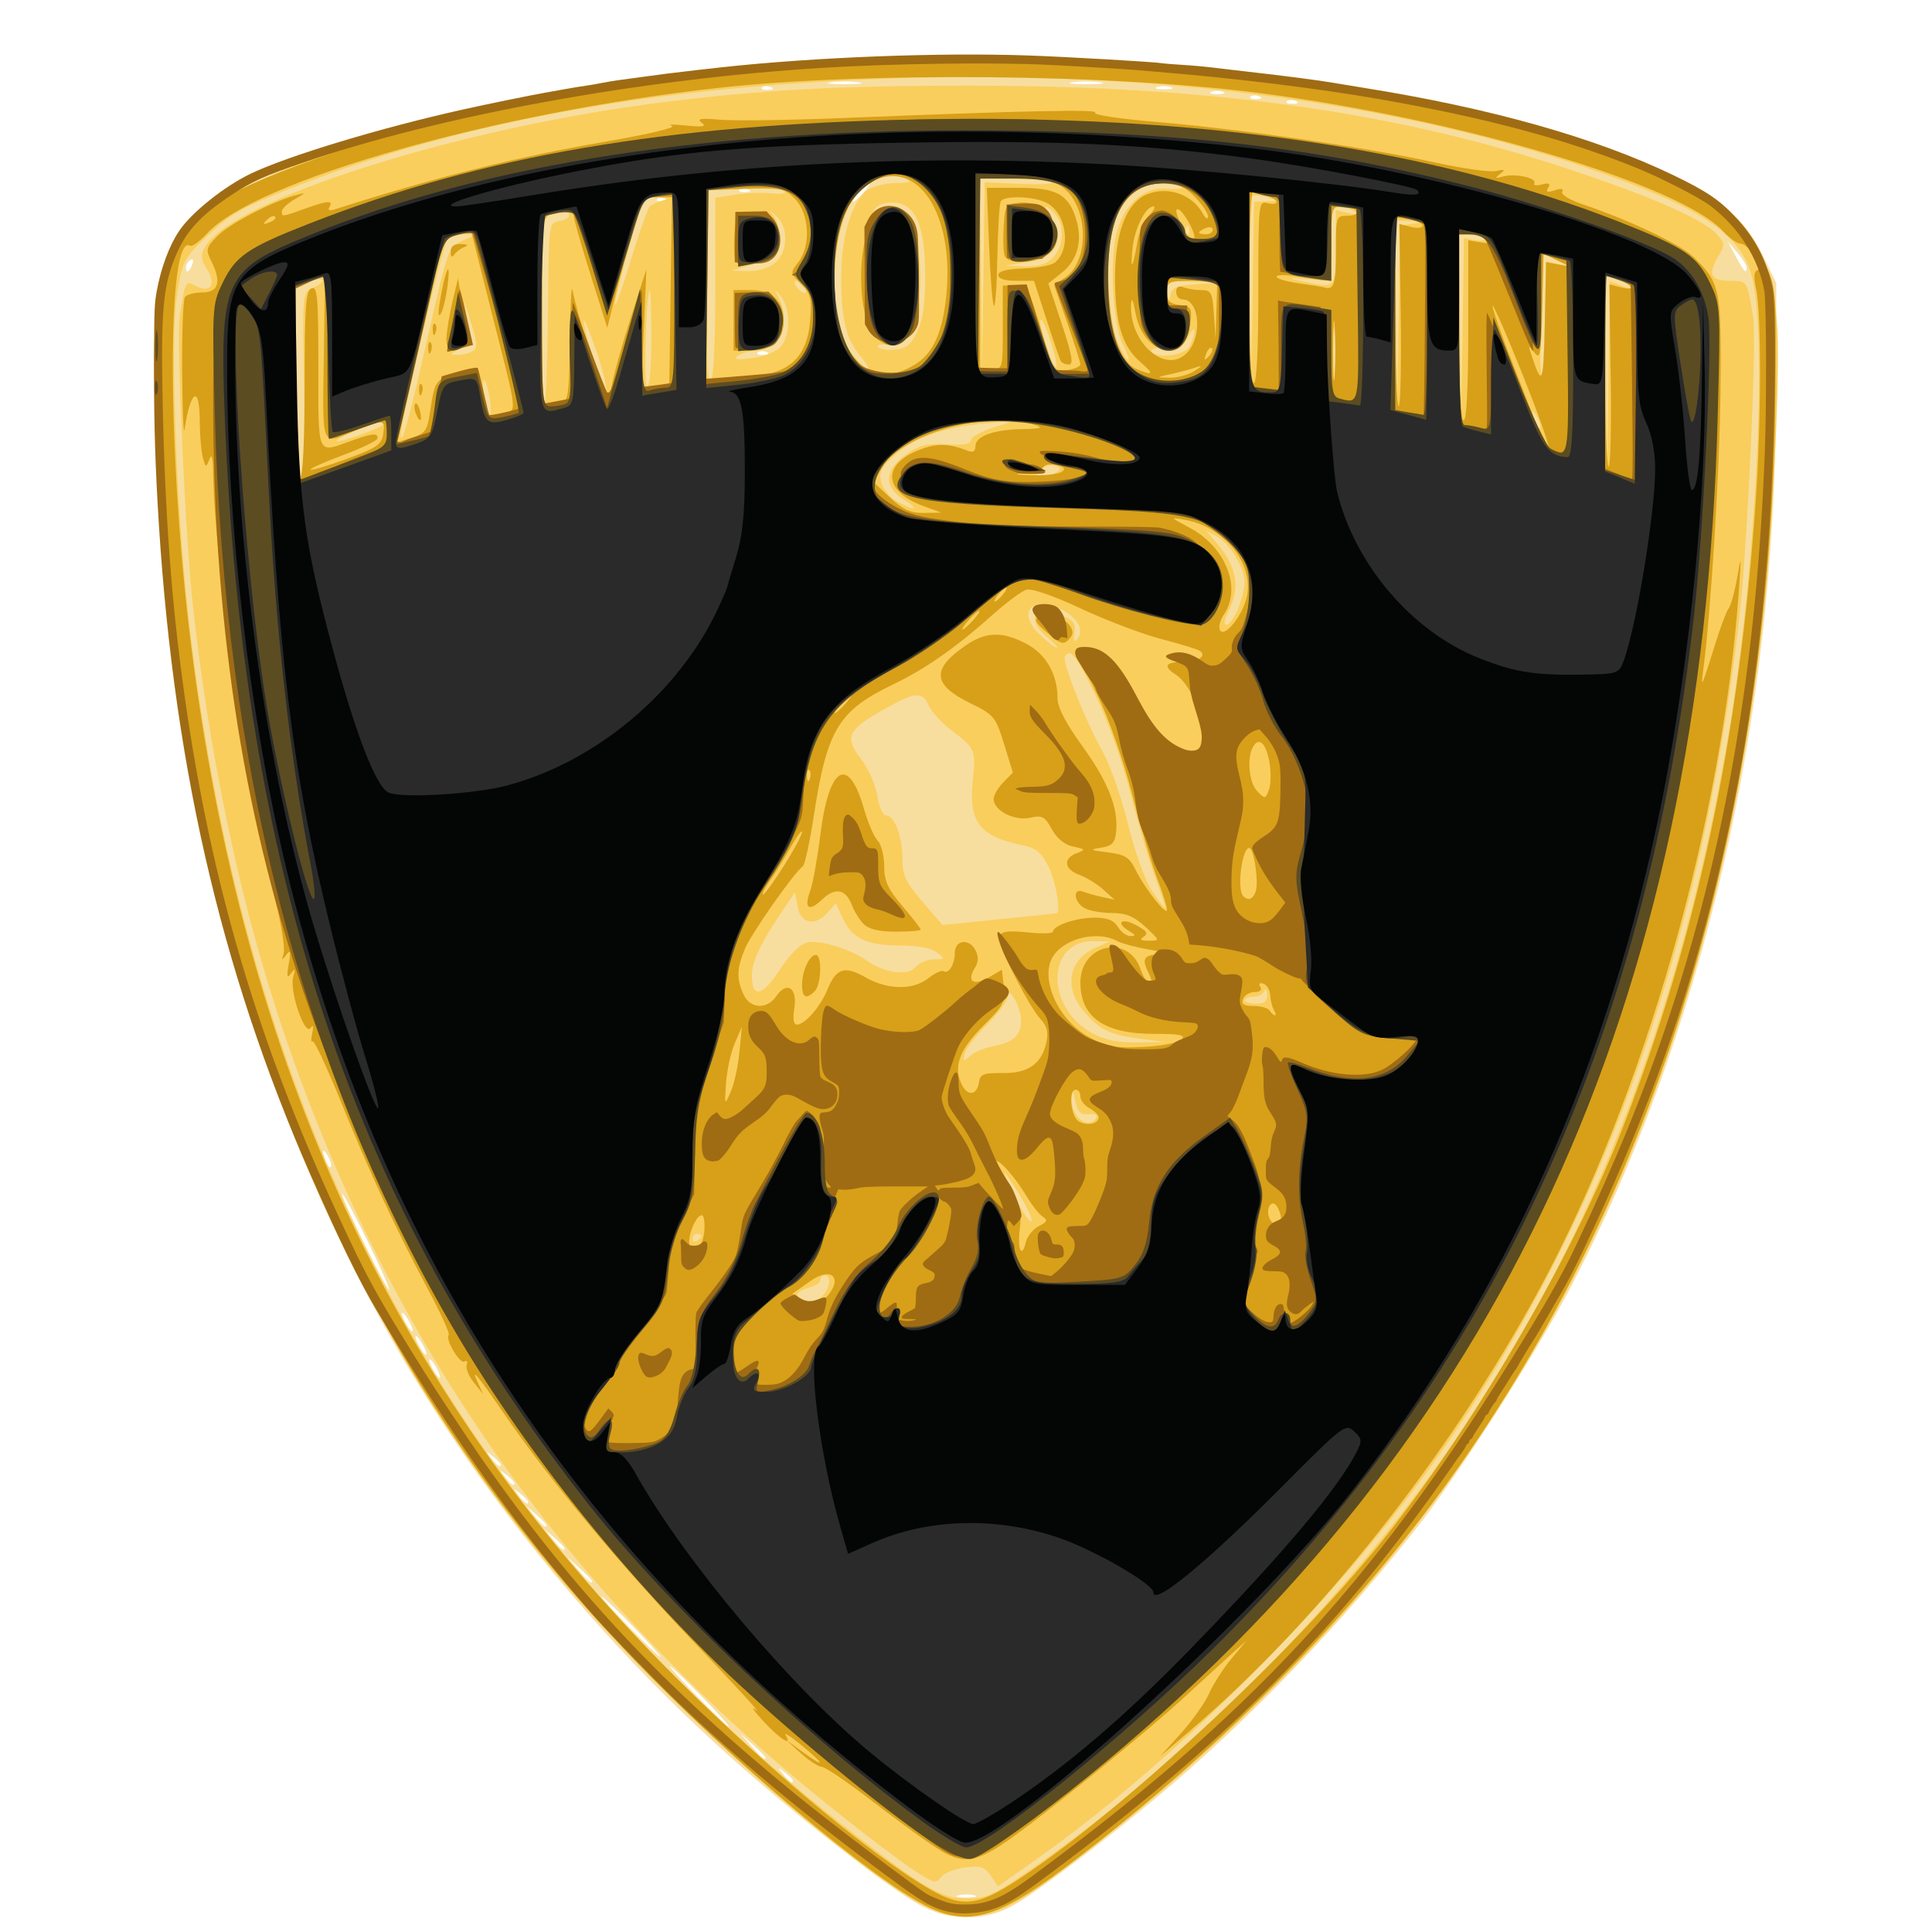 <!-- Generator: Adobe Illustrator 16.0.0, SVG Export Plug-In . SVG Version: 6.00 Build 0) 2e09830b84a9fb9e1e4c7f625cb997be  -->
<svg xmlns="http://www.w3.org/2000/svg" width="128" height="128" viewBox="0 0 128 128"><path fill="#F7DE9F" d="M60.784 126.122c-1.742-.98-6.72-4.805-10.672-8.206-6.56-5.644-12.313-11.858-17.46-18.864-11.076-15.077-17.926-32.615-20.92-53.57-1.43-9.997-1.983-23.962-1.075-27.08.575-1.97 1.884-3.808 3.538-4.965 1.79-1.25 7.5-3.504 12.625-4.98C37.677 5.33 49.67 3.833 63.9 3.827c18.142-.01 32.99 2.413 45.516 7.423 4.473 1.79 6.127 3.07 7.418 5.75l.85 1.76-.022 7.7c-.056 21.397-4.88 42.197-13.683 58.975-2.244 4.277-7.548 12.55-10.172 15.862-4.854 6.136-10.467 12.02-16.037 16.817-3.76 3.24-9.325 7.462-10.867 8.247-1.898.967-4.13.88-6.12-.238zm3.764-.55c-.29-.077-.767-.077-1.058 0-.292.077-.054.142.53.142.582 0 .82-.065.528-.14zM52.53 117.97c0-.063-.237-.307-.53-.54-.478-.382-.488-.37-.112.118.394.512.642.676.642.422zm-1.812-1.523c0-.056-.375-.437-.832-.848l-.832-.746.734.848c.684.79.93.988.93.747zm-4.233-4.058c-1.07-1.102-2.016-2.002-2.1-2.002-.083 0 .726.9 1.798 2.002 1.07 1.1 2.015 2.002 2.098 2.002.084 0-.724-.902-1.795-2.003zm-4.535-4.62c-1.07-1.1-2.017-2.002-2.1-2.002s.726.9 1.797 2.002c1.07 1.102 2.016 2.002 2.1 2.002s-.726-.9-1.797-2.003zm-2.722-3.025c0-.056-.373-.437-.83-.848l-.83-.747.73.848c.686.79.93.988.93.747zm-1.813-2.162c0-.06-.307-.37-.68-.693l-.682-.587.576.693c.54.65.785.833.785.587zm-1.21-1.54c0-.06-.306-.37-.68-.693l-.68-.586.575.693c.542.65.785.833.785.587zm-1.21-1.55c0-.064-.237-.307-.528-.54-.48-.382-.49-.37-.113.117.394.513.642.676.642.423zm-.906-1.233c0-.063-.24-.306-.53-.538-.478-.385-.49-.374-.113.114.394.514.642.677.642.423zm-.908-1.23c0-.065-.238-.308-.53-.54-.478-.383-.488-.372-.112.116.395.513.642.676.642.423zm-4.232-6.353c-.18-.34-.393-.616-.475-.616-.084 0-.006.277.172.616s.392.616.475.616.006-.277-.172-.616zm-.908-1.54c-.178-.34-.39-.616-.475-.616-.082 0-.005.277.173.616s.392.616.476.616c.082 0 .005-.277-.174-.616zm-.906-1.54c-.178-.338-.393-.615-.475-.615-.083 0-.005.276.174.614.177.34.39.616.474.616.084 0 .006-.277-.172-.616zm-2.785-5.377c-.864-1.77-1.62-3.172-1.68-3.112-.133.136 2.905 6.333 3.106 6.333.082 0-.56-1.45-1.425-3.22zm-2.62-5.61c-.355-.624-.44-.425-.148.35.103.275.25.436.33.356.075-.08-.005-.398-.18-.705zm29.044-53.284c-.218-.09-.48-.078-.58.024-.1.103.08.175.397.162.353-.015.425-.09.184-.187zm-38.035-5.81c.103-.275.052-.4-.12-.29-.164.103-.3.318-.3.477 0 .443.22.346.42-.188zm102.976.203c0-.15-.28-.6-.626-1l-.627-.728.54 1c.563 1.04.713 1.194.713.728zM44.122 13.16c-.218-.09-.48-.078-.58.024s.08.175.397.162c.352-.015.424-.088.182-.186zm13.095-.406c.3-.34.48-.616.396-.616-.084 0-.397.277-.7.616-.3.34-.478.616-.395.616s.398-.277.7-.616zm-7.652-.21c-.22-.088-.48-.078-.58.024s.08.175.397.162c.352-.015.424-.088.183-.186zm36.278-5.852c-.22-.09-.48-.078-.58.025-.1.102.08.174.397.16.353-.014.424-.086.183-.185zm-2.418-.308c-.22-.09-.48-.078-.58.024-.1.103.078.175.396.162.354-.014.426-.088.185-.186zm-2.4-.3c-.208-.086-.547-.086-.756 0-.208.084-.038.154.378.154.415 0 .585-.07.378-.155zm-29.95-.315c-.218-.09-.48-.08-.58.023s.08.175.398.162c.352-.015.425-.088.182-.186zm26.468-.005c-.294-.078-.703-.073-.908.012-.204.084.036.148.536.142.5-.007.667-.077.373-.155zm-20.71-.317c-.543-.07-1.36-.067-1.813.003-.454.07-.01.127.988.126.997-.002 1.37-.06.825-.128zm16.024 0c-.543-.07-1.36-.067-1.813.003-.454.07-.01.127.988.126.996-.002 1.37-.06.825-.128z"/><path fill="#FACE5D" d="M61.178 126.244c-5.413-2.896-18.06-14.355-24.636-22.326-16.738-20.285-25.09-44.794-26.224-76.96-.28-7.97.24-10.037 3.21-12.757 3.797-3.476 18.744-7.8 32.05-9.27 24.707-2.728 48.426-.166 65.367 7.06 4.735 2.02 6.573 4.71 6.82 9.986.164 3.46-.372 13.806-1.003 19.365-3.89 34.24-17.95 60.158-43.654 80.458-5.387 4.253-6.67 5.008-8.732 5.134-1.39.083-2-.05-3.198-.688zm6.98-2.3c9.777-6.76 19.853-16.762 27.145-26.95 9.65-13.485 16.013-29.47 19.188-48.205 1.862-10.988 2.652-26.828 1.528-30.646-.662-2.248-2.7-3.86-7.137-5.637-12.922-5.18-30.605-7.85-48.64-7.343-16.4.46-29.647 2.827-41.01 7.327-3.247 1.288-4.07 1.757-5.483 3.123-1.628 1.575-1.67 1.66-2.042 4.086-.438 2.86-.03 13.9.776 21.082 3.922 34.87 18.25 60.874 44.758 81.226 4.155 3.19 5.216 3.777 6.82 3.777 1.256 0 1.77-.232 4.1-1.842zm-7.168.252c-1.41-.872-5.38-3.94-8.46-6.533-16.455-13.86-27.795-30.726-34.308-51.032-2.507-7.81-4.393-16.993-5.44-26.484-.507-4.594-1.103-17.766-.872-19.23.37-2.325.382-2.35 1.057-1.98.96.523 1.39-.097.753-1.087-.393-.61-.433-.93-.18-1.413 1.654-3.15 16.802-7.97 30.375-9.664 6.56-.82 11.71-1.1 20.137-1.1 16.28-.002 28.562 1.728 40.33 5.682 5.316 1.788 8.522 3.217 9.38 4.183.536.602.537.667.03 1.542-.66 1.142-.44 1.527.88 1.527 1.096 0 1.074-.035 1.478 2.418.247 1.512-.363 14.927-.9 19.756-2.476 22.26-9.418 41.226-20.822 56.882-6.72 9.224-17.04 19.407-26.143 25.792l-2.165 1.52-.487-.708c-.413-.6-.672-.68-1.72-.538-.678.093-1.383.378-1.567.635-.295.41-.458.39-1.356-.167zm-6.516-38.318c.533-.542.637-1.363.173-1.363-.165 0-.302.135-.302.302 0 .166-.34.39-.756.495-.758.193-.933.46-.555.845.34.345.94.23 1.44-.28zm-7.99-4c0-.074-.135-.136-.3-.136-.168 0-.304.147-.304.326s.136.24.303.136c.166-.104.302-.25.302-.326zm21.127-2.61c-.507-.842-.97-1.53-1.03-1.53s.26.742.707 1.647.91 1.594 1.03 1.528-.2-.806-.706-1.646zm5.026-5.225c.107-.177-.105-.275-.5-.23-.542.06-.73-.118-.89-.85-.188-.86-.204-.87-.238-.137-.054 1.19 1.114 2.063 1.628 1.217zm-6.83-4.733c1.36-.263 1.84-.71 1.84-1.714 0-.9-.878-2.418-.895-1.548-.005.262-.61 1.076-1.344 1.81-.734.734-1.406 1.608-1.492 1.94-.14.542-.102.56.354.157.278-.246.97-.536 1.537-.645zm9.693-.495c-2.003-.264-2.698-.61-3.74-1.872-1.296-1.57-.938-3.374.824-4.154l.958-.426-1.076-.012c-3.17-.035-3.22 4.426-.07 6.12.804.433 1.69.61 2.96.59l1.815-.026-1.67-.22zm8.448-2.934c-.013-.338-.092-.44-.176-.23-.084.212-.414.386-.73.386-.32 0-.58.104-.58.23 0 .128.34.23.755.23.56.002.75-.157.73-.615zm-32.185-1.783c.506-.788 1.238-1.525 1.627-1.635.826-.236 2.867.362 4.05 1.187 1.19.828 2.73 1.026 3.23.415.22-.27.758-.497 1.195-.502.764-.01.772-.027.208-.462-.364-.28-1.283-.453-2.42-.455-2.223-.005-3.193-.462-3.812-1.79l-.467-1.01-.573.646c-.812.916-1.772.692-1.97-.458l-.16-.925-.934 1.386c-1.324 1.963-1.927 3.244-1.927 4.092 0 1.625.71 1.45 1.953-.488zM69.99 60.51c.31-.074-.036-2.113-.522-3.084-.455-.91-.834-1.24-1.588-1.393-2.974-.6-3.708-1.515-3.434-4.28.21-2.105.188-2.154-1.43-3.383-.636-.483-1.304-1.21-1.486-1.615-.43-.967-.867-.933-2.945.232-2.44 1.365-2.664 1.838-1.555 3.273.49.636.978 1.728 1.092 2.455.115.73.373 1.31.584 1.31.56 0 1.08 1.385 1.08 2.867 0 1.096.21 1.542 1.33 2.847l1.327 1.546 3.735-.38c2.056-.207 3.77-.386 3.812-.396zm6.56-2.343c-.41-1.11-1.158-3.638-1.662-5.62-.53-2.095-1.492-4.798-2.293-6.454-1.307-2.703-1.686-3.184-2.045-2.59-.2.328 1.387 4.31 2.526 6.344.48.857 1.232 3.014 1.67 4.793.46 1.86 1.13 3.723 1.577 4.388.43.635.82 1.155.875 1.155.053 0-.24-.907-.648-2.016zM69.385 42.22c-1.566-1.306-.77-2.267 1.144-1.38.61.285.762.54.656 1.102-.09.474-.034.627.155.435.543-.553.094-1.438-1.008-1.987-1.98-.986-2.997.175-1.445 1.653.517.49 1.028.89 1.136.883.107-.006-.18-.323-.638-.705zm12.638-1.89c.24-.59.438-1.386.438-1.772 0-.942-1.01-2.578-1.87-3.035l-.698-.37.642.735c1.408 1.61 1.67 3.008.862 4.6-.287.564-.338.91-.137.91.18-.002.522-.482.763-1.07zm-22.18-7.257c-1.34-.832-1.244-1.985.246-3.007.847-.582 1.372-.706 2.645-.626 1.083.068 1.587-.017 1.587-.267 0-.202.646-.576 1.437-.83l1.435-.465-1.814.162c-2.775.248-4.747.917-6.03 2.047-.986.867-1.136 1.155-.966 1.85.11.452.576 1.028 1.03 1.28 1.24.684 1.58.57.43-.144zM20.14 25.458c-.102-6.048-.098-6.084.575-6.386 1.006-.453.82-.793-.23-.42l-.907.322v6.284c0 4.35.103 6.283.332 6.283.232 0 .3-1.813.23-6.082zm49.876 5.813c.313-.2.277-.293-.16-.41-.31-.083-.735.037-.944.266-.31.338-.28.415.16.41.296-.002.722-.12.944-.265zm37.47-12.326c.463.178.69.19.52.024-.165-.16-.607-.387-.98-.5l-.682-.21.07 6.41.067 6.413.09-6.226.09-6.227.825.317zm-82.013 9.134c.198-.198.042-.224-.453-.076-1.183.353-2.72 1.03-2.72 1.195 0 .226 2.823-.77 3.173-1.12zm2.9-5.898c1.287-5.673 1.343-5.83 2.233-6.225l.913-.406-.795-.013c-.438-.007-.932.162-1.098.373-.3.382-3.115 12.21-3.078 12.94.04.807.552-1.06 1.823-6.67zm73.474 5.457c-.356-.624-.442-.424-.15.35.104.276.252.437.33.357.078-.08-.004-.397-.18-.707zm-4.12-11.728c.405.078.667.024.58-.12-.09-.145-.493-.264-.898-.264h-.74l.07 6.237.068 6.237.09-6.117.088-6.118.74.144zM32.408 26.17c-.114-.62-.275-1.056-.358-.97-.084.083-.06.66.056 1.277.113.618.274 1.054.358.97.082-.085.058-.66-.057-1.278zm3.89-5.452c.057-5.928.06-5.962.736-6.06.374-.054.682-.243.682-.42 0-.185-.293-.243-.682-.137-.373.103-.78.19-.906.19s-.227 2.87-.227 6.37.076 6.288.17 6.192c.093-.096.196-2.856.227-6.134zm57.277-5.896c.76-.118.75-.13-.158-.173l-.982-.047.068 6.237.07 6.237.088-6.063.09-6.063.823-.128zm-54.017 8.57c-.425-1.256-.82-2.234-.878-2.175s.208 1.22.59 2.582c.384 1.36.778 2.338.88 2.173.1-.165-.167-1.328-.592-2.582zm48.867-1.32c-.063-.806-.112-.147-.112 1.46 0 1.61.05 2.27.112 1.464.062-.804.062-2.12 0-2.925zm-45.268.332c0-1.807-.05-3.227-.112-3.157-.26.3-.414 6.442-.163 6.442.15 0 .274-1.48.274-3.286zm4.232-3.335V13.1l1.355-.207c.745-.114 1.834-.15 2.42-.08.583.07.945.008.806-.134-.14-.144-1.33-.22-2.645-.17l-2.39.09-.082 6.413c-.056 4.303.02 6.35.227 6.22.193-.123.31-2.438.31-6.164zm36.51-5.73l.826-.03-.757-.23c-.415-.125-.856-.173-.98-.105-.126.07-.196 2.923-.158 6.343l.068 6.218.09-6.083.088-6.083.825-.03zm19.353 4.144c.804.168.8.163-.085-.248l-.907-.42-.15 3.744c-.083 2.06-.083 3.95 0 4.205.083.254.19-1.32.236-3.496l.083-3.96.822.174zm-46.302 6.04c-.934-1.13-1.24-2.51-1.21-5.447.026-2.52.734-4.776 1.717-5.477.356-.254 1.195-.466 1.865-.47 1.005-.01 1.12-.067.666-.336-.756-.45-2.005-.078-3.007.893-2.13 2.065-2.346 8.8-.352 10.993.998 1.095 1.254.97.323-.155zm10.673-11.34c1.313.062 2.228.008 2.035-.116-.192-.125-1.337-.23-2.542-.232l-2.192-.005.07 6.392.067 6.39.09-6.27.088-6.268 2.386.11zm1.986 10.426c-.283-.87-.583-1.51-.666-1.426-.084.085.08.865.364 1.733.283.87.582 1.51.665 1.426.085-.084-.08-.864-.363-1.733zm-17.964.44c.716-.66.777-2.537.11-3.384-.453-.577-.46-.575-.15.076.792 1.67.03 3.48-1.466 3.49-.432 0-.99.15-1.238.332-.34.246-.123.29.854.175.72-.086 1.57-.395 1.89-.69zm22.755-.21c-.68-1.32-.91-5.633-.403-7.48.52-1.888 1.83-3.006 3.35-2.858.622.06 1.065.003.987-.127-.08-.13-.69-.237-1.358-.237-1.496 0-2.766 1.152-3.256 2.95-.545 2-.406 5.94.264 7.444.32.72.662 1.31.758 1.31s-.06-.45-.343-1.002zm-43.088.426c.33-.212.316-.526-.07-1.765l-.47-1.508.172 1.404c.152 1.253.096 1.44-.535 1.75-.64.314-.65.347-.102.362.333.01.785-.1 1.005-.242zm47.507-.328c.172-.327.31-.778.31-1-.004-.224-.18-.06-.396.364-.314.622-.603.764-1.5.736-.61-.02-1.036.085-.947.23.323.535 2.207.29 2.532-.33zm-18.053-.944c.378-.772.527-1.82.527-3.696 0-3.292-.587-4.727-1.99-4.867-.555-.054-1.084.095-1.307.368-.328.402-.255.413.582.092.862-.33 1.01-.297 1.517.34 1.095 1.377 1.184 6.34.142 7.958-.396.616-.7.762-1.372.66-.476-.07-.79-.007-.7.14.09.15.593.23 1.117.176.744-.07 1.07-.328 1.482-1.17zm-17.715-8.318c.14-.135.528-.313.86-.394.406-.1.295-.16-.34-.185l-.942-.036-.948 3.312c-.52 1.82-.94 3.52-.93 3.773.01.254.476-1.042 1.032-2.88.557-1.84 1.128-3.455 1.268-3.59zm36.175 5.156l1.568-.112-1.738-.057c-1.718-.057-1.738-.047-1.697.79.034.702.063.73.17.17.11-.576.366-.695 1.697-.79zm-25.93.103c-.11-.18-.345-.328-.522-.328-.2 0-.178.176.06.47.416.507.786.394.46-.142zm35.207-2.52V13.92l.832.196c.616.146.714.116.377-.116-.25-.172-.69-.315-.983-.318-.46-.004-.528.317-.528 2.462v2.466l-1.587-.12c-1.237-.095-1.355-.072-.53.107 2.49.54 2.417.604 2.417-2.18zM51.34 17.423c.86-.71.926-2.32.124-3.065-.516-.48-.53-.48-.182-.005.493.67.324 2.43-.263 2.735-.25.13-.93.372-1.514.538l-1.057.303 1.1.03c.658.02 1.376-.196 1.79-.536zm18.424-.356c.723-.737.79-2.23.13-2.904-.688-.7-.845-.594-.3.2 1.053 1.53.39 2.677-1.746 3.033l-1.26.21 1.286.037c.918.03 1.457-.136 1.89-.576zm8.95-2.072c-.102-.103-.173.08-.16.404.016.358.087.432.184.187.087-.224.076-.49-.024-.59z"/><path fill="#D7A018" d="M61.446 126.31c-3.636-1.768-13.153-9.782-19.5-16.425-17.318-18.12-26.982-39.557-30.53-67.718-.47-3.743-1.205-15.002-1.208-18.524-.005-5.708 1.78-9.19 5.68-11.076 4.177-2.018 12.552-4.645 18.957-5.945 11.19-2.27 26.852-3.278 38.697-2.487 13.27.886 23.26 2.752 32.884 6.14 6.876 2.422 8.937 3.82 10.466 7.1.783 1.68.79 1.745.734 8.47-.23 27.624-7.402 51.993-21.01 71.376-6.395 9.11-15.457 18.41-25.22 25.882-5.217 3.99-7.09 4.596-9.95 3.208zm6.578-2.164c7.126-4.847 18.344-15.41 23.936-22.538 5.996-7.647 12.374-18.683 15.574-26.948 4.92-12.71 7.677-25.717 8.784-41.424.37-5.247.386-12.523.03-14.077-.177-.78-.153-1.178.077-1.256.443-.15-.578-1.76-1.116-1.76-.218 0-.725-.36-1.128-.802-2.844-3.106-17.478-7.47-30.814-9.187-9.692-1.248-25.996-1.404-35.675-.342-14.884 1.635-30.757 6.146-33.98 9.66-.484.524-.98.892-1.1.815-1.564-.983-1.546 13.657.033 26.34 3.464 27.854 13.402 49.407 31.104 67.468 6.242 6.37 13.835 12.77 17.917 15.106 2.193 1.254 3.207 1.086 6.357-1.056zm-5.708-1.55c-.688-.406-2.65-1.82-4.36-3.14-1.71-1.318-3.29-2.398-3.508-2.398-.218 0-.84-.402-1.384-.895l-.986-.896 1.134.83c1.524 1.113 1.442.802-.128-.483-.694-.568-1.163-.87-1.04-.667.503.83-.377.276-1.49-.936-.658-.715-.856-1.027-.44-.695.416.333-1.493-1.75-4.242-4.627-4.845-5.074-9.48-10.657-12.52-15.09-1.735-2.524-2.192-3.064-1.695-2l.358.77-.62-.77c-.34-.424-.555-.95-.476-1.172.077-.22.012-.32-.146-.22-.302.188-1.302-1.502-1.043-1.765.085-.084-.518-1.41-1.336-2.944-2.17-4.07-3.843-7.67-5.786-12.455-.945-2.328-1.8-4.15-1.9-4.05-.1.102-.11-.14-.024-.54.103-.472.063-.59-.112-.34-.382.543-1.402-2.45-1.148-3.37.158-.572.13-.62-.144-.247-.265.36-.3.224-.153-.616.148-.85.114-.98-.162-.615-.295.392-.32.376-.17-.1.1-.31-.152-1.904-.56-3.543-1.964-7.944-4.016-22.08-4.116-28.39-.017-.97-.093-1.205-.254-.785-.214.555-.245.543-.43-.154-.107-.414-.198-1.48-.2-2.37-.007-2.45-.6-2.135-1.013.54-.065.422-.136-1.31-.155-3.85-.02-2.542.063-4.76.186-4.93.122-.168.628-.307 1.125-.307 1.086 0 1.308-.665.66-1.99-.425-.864-.405-.954.354-1.74.773-.8 3.62-2.287 5.186-2.71.73-.197.728-.188-.075.278-.457.268-.83.62-.83.783 0 .38-.01.382 1.51-.165 1.532-.55 1.92-.58 1.644-.12-.136.22-.01.277.358.158 6.508-2.085 12.078-3.48 17.95-4.488 2.782-.477 4.722-.938 4.385-1.04-.333-.1.075-.114.906-.03 1.154.12 1.404.074 1.058-.188-.345-.26-.056-.307 1.21-.192.914.083 4.587.032 8.162-.113 12.05-.487 17.08-.594 16.704-.35-.206.13 1.645.41 4.11.616 5.482.46 13.835 1.676 18.355 2.67 1.847.408 3.686.667 4.087.576.596-.134.646-.1.274.19-.373.293-.337.323.202.17.782-.225 2.276.107 2.064.457-.083.136.144.168.502.073.476-.126.59-.068.416.216-.175.29-.063.333.444.17.436-.14.61-.107.488.095-.108.18.486.544 1.398.85 3.02 1.017 6.43 2.638 7.286 3.463 1.795 1.73 1.867 2.09 1.8 8.916-.052 5.294-.637 14.703-1.154 18.552-.162 1.21-.07 1.003.817-1.848.343-1.1.74-2.15.884-2.335.145-.184.393-1.085.553-2.002.275-1.582.282-1.55.132.642-1.058 15.374-6.28 33.678-13.3 46.604-5.97 10.998-14.6 21.886-23.094 29.14l-1.96 1.675 1.374-1.52c.757-.838 1.597-2.025 1.868-2.64.27-.616.938-1.656 1.48-2.312l.99-1.19-1.044.94c-.572.52-1.927 1.757-3.008 2.753-2.362 2.18-8.484 7.18-11.24 9.183-2.506 1.82-3.344 1.994-4.972 1.027zm-7.67-36.542c1.284-1.306.512-2.23-.975-1.17-.543.388-1.042.738-1.106.776-.246.146.664 1.01 1.063 1.01.228 0 .688-.277 1.02-.616zm-7.975-4.63c.026-.503-.052-.914-.17-.914-.41 0-1.002 1.5-.802 2.033.29.77.915.05.973-1.12zm22.154-.185c.555-.282.61-.41.272-.618-.233-.146-.715-.75-1.068-1.343-.8-1.338-1.9-2.56-2.113-2.343-.088.09.283.865.824 1.726.812 1.29.956 1.772.825 2.764-.175 1.328.133 2.014.396.882.092-.395.482-.876.864-1.07zm16.05-.498c-.002-.212-.12-.573-.264-.803-.332-.535-.77.085-.523.74.207.547.795.593.787.062zm-12.088-6.72c0-.147-.27-.413-.604-.595-.333-.182-.605-.532-.605-.78s-.137-.452-.303-.452c-.518 0-.34 1.796.21 2.108.548.314 1.302.15 1.302-.282zm-23.8-4.29l.163-1.694-.47 1.078c-.256.593-.516 1.77-.575 2.618-.107 1.515-.103 1.524.303.615.227-.51.488-1.687.577-2.62zm15.878 1.955c.076-.52.314-.61 1.556-.592 1.694.025 2.594-.605 2.903-2.036.148-.697.043-1.086-.44-1.608-.35-.38-1.162-1.765-1.806-3.08-1.327-2.704-1.274-2.818 1.188-2.578.824.08 1.5.05 1.5-.067 0-.404 1.54-.927 2.73-.927.866 0 1.297.17 1.57.615.208.34.584.612.834.606.36-.006.346-.073-.073-.322-.94-.558-.56-.93.422-.414.732.386.853.563.528.772-.31.2-.22.27.334.268.755-.004.755-.005-.232-.92-.753-.697-1.275-.914-2.21-.914-.675 0-1.488-.143-1.81-.318-.718-.39-.81-1.375-.105-1.1.266.105.844.267 1.286.363l.804.175-.756-.678c-.416-.372-1.13-.812-1.588-.975-.996-.358-1.084-1.087-.172-1.43.622-.234.608-.26-.227-.437-.567-.12-1.074-.532-1.413-1.15-.467-.852-.64-.942-1.45-.76-1.03.23-2.405-.478-2.405-1.242 0-.25.286-.747.637-1.104l.636-.648-.584-1.892c-.56-1.812-.655-1.928-2.257-2.714-2.482-1.218-2.568-2.237-.32-3.793 1.36-.94 2.428-.98 4.04-.14 1.307.678 2.08 2.026 2.08 3.624 0 .597.545 1.646 1.644 3.162 1.703 2.353 2.408 4.15 2.235 5.694-.082.732-.27.925-1.008 1.037-.798.12-.742.158.453.308 1.14.144 1.437.327 1.824 1.115.622 1.267 2.1 3.154 2.103 2.687.003-.206-.28-1.107-.627-2.002-.346-.896-1.1-3.43-1.672-5.632-.604-2.314-1.58-5.1-2.318-6.604-.7-1.43-1.32-2.712-1.375-2.85-.056-.136.178-.248.52-.248 1 0 2.703 1.78 3.996 4.18 1.272 2.36 2.296 3.312 3.39 3.154.57-.083.654-.273.607-1.375-.063-1.48-1.05-3.635-1.92-4.188-.88-.56-.73-.848.445-.848 1.043 0 1.642-.414 1.096-.758-.16-.1-1.305-.448-2.54-.77-1.236-.322-3.624-1.228-5.307-2.014-1.854-.867-3.28-1.356-3.624-1.245-.312.1-1.302.837-2.2 1.638-2.478 2.21-4.437 3.583-6.603 4.626-3.637 1.752-4.385 2.985-5.26 8.67-.27 1.77-.604 3.296-.737 3.39-.568.395-3.428 4.474-3.837 5.47-.538 1.31-.56 1.964-.097 3 .438.977 1.554 1.042 2.184.127.7-1.018 1.403-.547 1.19.795-.114.713-.056 1.094.167 1.094.535 0 1.56-1.18 2.04-2.35.574-1.4 1.132-1.57 2.524-.773 1.45.83 3.15.85 4.154.046.42-.336.875-.542 1.01-.457.33.206.74-.48.74-1.237 0-.83.94-.96 1.348-.185.244.464.232.786-.044 1.236-.534.872-.048 1.17.954.586l.858-.5.128 1.117c.115 1.004-.02 1.266-1.316 2.553-1.597 1.584-2.03 2.69-1.508 3.858.392.88 1.05.827 1.182-.09zm-11.728-6.44c0-.917.494-1.982.918-1.982.418 0 .36 1.962-.072 2.4-.567.58-.846.44-.846-.42zm4.078-4.033c-.276-.28-.623-.838-.773-1.24-.397-1.067-1.104-1.208-1.958-.393-.893.855-1.24.623-.81-.542.176-.47.48-2.16.68-3.755.567-4.55 1.857-5.3 2.89-1.68.26.91.666 1.85.903 2.092.238.242.433.996.433 1.676 0 1 .232 1.508 1.21 2.66.664.782 1.21 1.484 1.21 1.558 0 .075-.74.135-1.643.135-1.124 0-1.8-.16-2.14-.51zm12.097-19.35c-.728-.61-.822-.817-.48-1.047.837-.563 2.697.67 2.105 1.397-.455.558-.575.533-1.624-.35zm8.97 27.014c.294-.3-.084-.38-1.82-.38-3.306 0-4.883-1.1-4.883-3.407 0-2.54 3.176-3.24 3.984-.878.17.495.436.9.592.9.166 0 .153-.247-.03-.596-.51-.974-.367-1.25.67-1.29.735-.025.578-.103-.625-.308-.885-.15-1.862-.41-2.172-.58-1.235-.673-3.3-.225-4.146.898-1.063 1.41.174 4.32 2.333 5.494 1.15.626 1.694.723 3.542.633 1.2-.057 2.35-.276 2.554-.485zm6.12-1.96c-.116-.193-.226-.632-.244-.977-.017-.343-.22-.688-.452-.767-.255-.087-.337-.006-.208.206s-.02.346-.38.346c-.323 0-.668.208-.764.463-.13.344.048.46.706.46.482 0 .963.14 1.065.31.103.17.255.307.338.307.085 0 .057-.157-.06-.35zm-1.215-7.837c.226-.6-.11-2.9-.425-2.9-.48 0-.825 2.748-.4 3.183.33.337.63.235.825-.282zm-31.252-1.716c.66-1.042 1.2-2.047 1.2-2.233-.003-.184-.34.263-.75.995s-1.03 1.737-1.38 2.233c-.347.497-.55.902-.45.902.098 0 .72-.853 1.38-1.896zm32.18-6.795c-.216-1.293-.676-1.775-1.077-1.128-.445.718-.302 2.397.256 2.977.508.527.54.524.77-.07.134-.34.156-1.142.05-1.78zm-30.493.458c-.1-.103-.172.08-.158.404.015.358.085.432.183.186.087-.223.076-.488-.025-.59zm2.388-4.395c.3-.34.48-.616.396-.616s-.396.277-.697.616c-.302.34-.48.616-.397.616.083 0 .396-.278.698-.617zm26.615-7.19c.4-2.17-1.537-4.533-4.098-5-1.048-.192-1.046-.19.306.532 2.38 1.27 3.45 3.997 2.253 5.738-.26.377-.374.846-.254 1.043.32.53 1.565-1.072 1.793-2.312zm-18.15 1.646c.3-.34.48-.617.396-.617-.083 0-.397.277-.698.616-.302.338-.48.615-.396.615.082 0 .395-.277.697-.616zm1.965-1.696c.207-.254.31-.462.226-.462s-.32.208-.527.462c-.207.255-.31.462-.226.462s.322-.207.528-.462zm-5.29-5.875c-2.61-.957-2.74-2.74-.27-3.702 1.196-.465 1.956-.452 3.266.06.32.126.48.02.48-.313 0-.665 1.19-1.097 3.12-1.134 1.237-.023 1.408-.082.81-.276-3.097-1.01-8.816.594-10.12 2.84l-.553.957 1.1 1.028c.857.8 1.354 1.022 2.24 1.005l1.138-.02-1.21-.444zm-40.966-8.124c0-5.145.072-6.136.454-6.286.393-.153.453.547.453 5.204 0 5.976-.112 5.718 2.116 4.917 1.478-.53 1.813-.567 1.813-.194 0 .147-1.027.648-2.283 1.115-1.255.467-2.23.903-2.163.97.064.065 1.147-.26 2.408-.72 2.026-.742 2.304-.938 2.414-1.7.136-.948.012-.95-2.152-.05-1.947.814-1.89.975-1.79-4.963.05-2.964.075-5.39.058-5.39-.017 0-.458.153-.982.34l-.952.337v6.456c0 4.226.104 6.39.303 6.266.186-.117.302-2.56.302-6.3zm50.136 5.875c.303-.194.23-.307-.29-.445-.383-.102-.77-.063-.86.086-.09.15-.64.33-1.22.402-.85.104-.76.14.456.174.83.026 1.692-.07 1.914-.215zm36.39-6.386l-.087-6.043.846.214c.997.25.61-.264-.44-.587l-.682-.21v6.335c0 3.484.103 6.335.227 6.335.125 0 .188-2.72.14-6.043zm-5.84-.083c-1.025-2.568-1.92-4.614-1.986-4.546-.067.068.58 1.908 1.436 4.088.855 2.18 1.682 4.296 1.835 4.7.154.405.347.667.43.583s-.69-2.255-1.716-4.824zM28.49 27.3c.287-1.943.398-2.146 1.31-2.367.446-.108 1.038-.265 1.316-.35.402-.12.573.19.848 1.534l.344 1.685.92-.327c1.067-.38 1.14.322-.722-7.04l-1.29-5.103-.932.246c-.87.23-.96.393-1.445 2.638-.283 1.315-.965 4.346-1.513 6.736l-.998 4.345.978-.307c.865-.27 1.006-.47 1.184-1.69zm-.95.07c-.098-.262-.11-.544-.028-.628.083-.084.222.13.31.476.19.733-.02.847-.282.152zm.222-1.5c-.013-.325.06-.507.16-.405.1.103.11.368.022.59-.095.246-.168.173-.182-.185zm.604-2.773c-.013-.325.06-.506.16-.404s.11.368.023.59c-.095.247-.166.173-.182-.186zm1.215-.72c.016-.464.193-1.54.396-2.386l.365-1.54.377 2.128c.31 1.738.307 2.173-.016 2.382-.75.485-1.152.275-1.123-.582zm-.91-.512c-.015-.325.057-.506.158-.404.1.103.11.37.023.59-.096.248-.167.175-.18-.185zm.47-1.873c.34-2.062.73-2.96.53-1.232-.097.847-.302 1.75-.456 2.002-.183.3-.208.033-.075-.77zm.718-3.31c-.002-.363.22-.53.676-.515.455.017.53.083.227.2-.248.097-.553.328-.675.515-.137.208-.224.13-.227-.2zm67.415 5.2V15.92l.832.135c.65.106.732.064.378-.192-.25-.18-.76-.33-1.134-.332l-.68-.004v6.16c0 3.9.11 6.16.302 6.16s.303-2.194.303-5.963zm-59.987 4.73c.347 0 .438-.782.47-4.08.023-2.244.1-3.734.175-3.31.21 1.226 1.95 6.904 2.197 7.18.123.137.313-.28.42-.924.106-.646.663-2.63 1.236-4.408l1.043-3.233-.18 4.033-.177 4.034.936-.14.935-.14.087-6.28.088-6.28h-.953c-.92 0-.976.076-1.62 2.232-.366 1.228-.9 3.176-1.19 4.328l-.52 2.096-1.108-3.52c-.61-1.936-1.108-3.676-1.108-3.866 0-.386-.42-.43-1.437-.153-.677.187-.68.213-.68 6.498 0 5.628.05 6.29.478 6.123.262-.103.67-.187.905-.187zm55.515-5.733l-.09-6.043.77.197c.423.108.77.07.77-.083s-.41-.34-.907-.413l-.907-.136v6.26c0 3.444.102 6.26.226 6.26.123.002.185-2.717.137-6.04zm-4.375.73c-.06-.89-.11-.163-.11 1.616 0 1.778.05 2.506.11 1.617.06-.89.06-2.345 0-3.234zm-37.39 3.13c1.65-.42 2.477-1.517 2.637-3.49.12-1.466.045-1.77-.6-2.426-.72-.733-.725-.766-.187-1.442.846-1.063.74-3.23-.206-4.192-.7-.713-.933-.76-3.248-.68l-2.496.09-.08 6.346-.083 6.347 1.594-.138c.874-.076 2.076-.262 2.67-.414zm-2.437-3.516v-2.002h1.163c1.396 0 2.163.73 2.163 2.056 0 1.214-.835 1.95-2.216 1.95H48.6v-2.004zm.122-3.974c-.088-.232-.116-1.026-.064-1.766.084-1.203.18-1.354.91-1.44 1.313-.153 2.057.43 2.057 1.61 0 1.184-.357 1.557-1.75 1.826-.7.134-1.042.067-1.153-.23zm34.646 2.09c0-5.89.016-6.037.604-5.88.334.088.605.05.605-.083 0-.217-1-.608-1.587-.62-.126 0-.227 2.838-.227 6.31 0 4.004.11 6.314.302 6.314s.303-2.217.303-6.04zm19.886-1.814c.815.158.815.156-.084-.275l-.907-.434-.086 3.557c-.076 3.202-.13 3.5-.53 2.973-.407-.534-.42-.504-.132.34.663 1.958.75 1.724.832-2.236l.085-4.084.822.16zM79.136 24.58c.495-.31.547-.398.15-.256-.332.12-1.08.32-1.662.448-1.04.228-1.043.232-.15.255.498.014 1.246-.188 1.662-.448zm-18.5-.438c1.213-.753 1.84-2.18 2.073-4.713.48-5.25-1.877-8.88-4.836-7.45-1.52.735-2.388 2.67-2.56 5.707-.315 5.55 2.087 8.464 5.323 6.455zm-2.64-1.818c-1.245-1.267-1.263-6.532-.027-7.872.92-1 1.67-.98 2.34.06.418.65.535 1.477.535 3.786 0 2.308-.117 3.135-.536 3.786-.63.98-1.5 1.07-2.315.24zm13.58 1.813c0-.138-.39-1.378-.87-2.754l-.87-2.504.72-.48c1.622-1.083 1.572-4.61-.084-5.937-.645-.516-1.227-.632-3.168-.632h-2.378V24.46h.756c.75 0 .756-.02.756-2.772v-2.772l.83.003c.786.003.88.164 1.695 2.868.85 2.828.874 2.863 1.738 2.733.483-.07.877-.243.877-.38zm-1.3-.218c-.07-.128-.498-1.376-.95-2.773l-.82-2.54H67.32c-.747 0-1.184-.143-1.182-.385.002-.255.566-.402 1.675-.435.92-.027 1.858-.207 2.085-.398 1.12-.948.744-3.345-.622-3.98-.898-.417-2.734-.46-2.972-.07-.092.153-.194 1.813-.227 3.688-.032 1.875-.135 3.333-.227 3.24-.093-.095-.237-1.893-.32-3.997l-.15-3.824h2.125c2.47 0 3.257.418 3.77 2.004.473 1.46.135 2.772-.934 3.624l-.885.707.89 2.686c.68 2.046.792 2.684.476 2.684-.23 0-.474-.104-.544-.23zm-3.714-6.97c-.088-.234-.118-1.1-.066-1.925.09-1.443.132-1.504 1.07-1.597 1.953-.19 3.32 2.402 1.828 3.467-.836.596-2.616.63-2.832.055zm8.99 7.036c-1.182-1.013-1.654-2.525-1.68-5.38-.026-3.082.72-5.135 2.082-5.714 1.377-.586 3.014-.04 3.73 1.25.187.338.345.43.35.206s-.39-.814-.874-1.31c-.68-.69-1.162-.9-2.076-.9-2.62 0-3.818 2.25-3.64 6.824.122 3.153.77 5.045 1.885 5.504 1.098.453 1.158.323.22-.48zm3.072-.59c1.057-1.08.86-3.558-.28-3.558-.23 0-.418-.224-.418-.495 0-.325.165-.43.48-.31.262.104.8.188 1.192.188.647 0 .726.155.826 1.618l.11 1.617.057-1.925.058-1.924h-1.664c-1.56 0-1.662.046-1.662.75 0 .588.178.77.83.847.73.084.82.21.727 1.02-.157 1.364-.59 2.004-1.342 1.996-1.12-.013-2.015-.968-2.303-2.46-.18-.942-.275-1.12-.3-.556-.1 2.534 2.297 4.61 3.69 3.19zm1.662-.332c-.093-.095-.262.076-.376.38-.163.438-.13.474.17.172.206-.21.3-.458.206-.552zm8.22-6.478c0-2.253.015-2.292.775-2.292.44 0 .693-.133.588-.308-.104-.17-.52-.308-.925-.308-.72 0-.738.057-.738 2.464 0 1.775-.105 2.458-.378 2.445-.207-.01-1.023-.127-1.814-.26-.79-.13-1.436-.13-1.436 0 0 .132.646.33 1.436.438.79.108 1.572.237 1.74.285.625.183.754-.236.754-2.464zm-13.157-.54c.104-.643.456-1.44.78-1.77.322-.33.453-.598.292-.598-.534 0-1.27 1.49-1.397 2.837-.145 1.522.04 1.254.324-.468zm3.786-.35c0-.416-.738-1.695-1.046-1.816-.24-.093-.2.208.116.897.403.878.93 1.398.93.918zm1.21-.47c0-.163-.205-.217-.454-.12-.25.097-.454.232-.454.298 0 .067.204.12.454.12.25.002.453-.132.453-.297zm-62.12-.872c-.094-.095-.338 0-.543.21-.297.305-.262.34.17.172.3-.115.465-.287.373-.382z"/><path fill="#9F6C14" d="M63.286 126.734c-1.14-.16-1.91-.535-3.538-1.723-5.578-4.072-10.188-7.85-14.318-11.727-1.584-1.487-5.063-5.063-6.286-6.46-4.996-5.705-9.142-11.554-14.217-20.058-1.12-1.874-2.483-4.674-4.348-8.92-6.054-13.784-9.214-27.7-10.147-44.667-.18-3.303-.24-5.85-.227-9.59.014-3.095.028-3.466.176-4.283.28-1.545.822-3.01 1.48-3.996.812-1.22 3.015-2.98 4.78-3.818 2.492-1.184 8.564-3.018 14.034-4.238 1.486-.332 4.415-.932 5.41-1.108.29-.05.904-.16 1.362-.244.457-.083 1.07-.183 1.36-.222.292-.04.77-.122 1.06-.184.292-.062.836-.15 1.212-.2.374-.048 1.157-.154 1.74-.235.58-.08 1.212-.164 1.4-.187 1.825-.22 2.417-.288 3.63-.42 6.156-.668 14.338-.983 20.24-.78 2.59.09 8.47.43 8.936.517.13.024.708.07 1.286.104.577.033 1.527.118 2.11.19.582.07 1.52.18 2.08.245 2.636.298 4.924.595 5.9.767.355.062 1.29.216 2.082.343 8.327 1.337 15.223 3.286 20.353 5.752 2.22 1.067 3.105 1.666 4.184 2.828 1.26 1.356 2.008 2.787 2.4 4.586.334 1.524.185 11.023-.268 17.055-.618 8.234-1.682 15.164-3.44 22.41-1.9 7.827-4.45 15-8.154 22.945-1.253 2.687-1.593 3.347-2.632 5.12-.56.953-1.034 1.77-1.055 1.812-.02.044-.14.235-.264.425-.125.19-.27.415-.318.5s-.236.395-.415.69c-.18.297-.34.573-.356.616-.017.042-.05.095-.077.115-.026.02-.196.28-.38.578-.182.297-.46.735-.62.976-.16.24-.292.47-.292.513 0 .043-.025.09-.057.103-.077.035-.473.66-.473.748 0 .04-.05.09-.113.115-.062.024-.113.08-.113.123s-.187.354-.415.69-.416.644-.416.685-.052.095-.115.12c-.062.023-.112.096-.112.16 0 .065-.03.118-.063.118s-.11.097-.17.213c-.06.117-.134.246-.165.29-.256.34-.563.774-1.115 1.574-.54.783-1.115 1.583-1.885 2.62-6.81 9.2-13.933 16.11-25.12 24.37-1.634 1.205-2.397 1.635-3.35 1.882-.67.172-1.614.244-2.18.164zm1.936-.698c.942-.244 1.726-.677 3.22-1.78 14.29-10.545 22.276-19.12 31.376-33.698 2.447-3.92 3.632-5.994 4.605-8.058 2.648-5.618 4.556-10.297 6.122-15.02 3.81-11.486 5.866-23.628 6.384-37.693.12-3.302.098-9.7-.038-10.494-.37-2.166-1.677-4.225-3.6-5.676-.7-.527-3.18-1.804-4.765-2.452-4.696-1.92-10.066-3.36-17.097-4.59-4.126-.72-9.517-1.385-14.714-1.812-.542-.044-1.17-.098-1.4-.12-.707-.063-4.03-.26-5.94-.35-3.64-.173-10.244-.083-14.866.2-12.095.743-25.365 3.166-34.464 6.294-2.505.86-3.396 1.263-4.688 2.116-2.1 1.384-3.058 2.44-3.75 4.125-.808 1.974-.952 3.64-.83 9.6.155 7.56.597 13.453 1.476 19.635C14 58.543 17.056 68.908 22.28 80.26c2.033 4.414 2.618 5.48 5.85 10.663.802 1.282 2.976 4.568 3.875 5.854 6.09 8.705 11.988 14.995 20.772 22.155 2.28 1.858 7.708 5.98 8.625 6.547.332.206 1.208.547 1.62.63.585.12 1.577.087 2.2-.074zm-2.035-3.108c-.46-.132-1.513-.866-3.662-2.557-13.207-10.384-20.665-18.514-28.108-30.64-.995-1.622-2.324-3.895-3.22-5.505-.894-1.607-3.74-7.636-5.162-10.935-5.042-11.69-7.812-23.818-8.66-37.922-.298-4.96-.344-11.75-.087-13.167.28-1.557.79-2.918 1.484-3.974.758-1.15 2.156-2.294 3.487-2.85 2.732-1.143 8.92-2.926 14.215-4.098 9.213-2.04 17.81-3.094 27.465-3.367 2.655-.075 7.27-.05 8.21.046.165.017.812.05 1.437.076 5.975.24 13.994 1.104 19.747 2.125 7.103 1.26 12.51 2.86 17.137 5.073l1.89.9c2.562 1.207 3.73 3.072 4.117 6.558.19 1.716-.264 10.205-.865 16.184-1.705 16.943-5.13 29.32-11.577 41.838-2.602 5.054-6.763 11.962-9.908 16.45-5.395 7.7-10.617 13.078-21.136 21.765-.212.175-1.102.913-1.975 1.64-.874.726-1.818 1.476-2.098 1.667-.986.676-1.947.92-2.73.696zm-19.61-27.525c.928-.43 1.235-1.086 1.36-2.9.083-1.207.315-1.665.91-1.79l.3-.065-.037-.728c-.057-1.087-.045-2.702.02-2.94.032-.114.408-.65.838-1.19 1.018-1.285 1.623-2.174 1.794-2.63.075-.204.21-.87.3-1.48.183-1.248.104-1.068 1.47-3.336.405-.673 1.014-1.795 1.35-2.492.37-.76.73-1.395.9-1.582.158-.172.355-.393.44-.49.082-.1.185-.18.225-.18.155 0 .605.485.773.832.168.348.176.437.176 2.16 0 1.795 0 1.797.18 1.943.098.08.256.147.35.147.173 0 .173-.004-.04-.232-.308-.338-.38-.8-.324-2.106.044-1.025.033-1.16-.12-1.623-.093-.277-.157-.616-.145-.754.023-.236.042-.25.364-.274.385-.027.56-.157.765-.567.146-.288.183-.52.158-.962-.012-.21-.07-.276-.405-.463-.517-.286-.66-.502-.753-1.144-.108-.742-.02-3.034.138-3.56.138-.463.2-.47.742-.094.528.368 2.134 1.063 2.927 1.266.972.25 2.292.278 2.713.06.364-.188 1.718-1.243 2.286-1.778.262-.245.677-.596.927-.78.25-.184.588-.45.752-.59s.374-.257.47-.257c.267 0 .987.3 1.238.513.456.392.227.786-.88 1.52-.875.578-1.81 1.607-2.24 2.47-.2.395-1.118 3.165-1.118 3.367 0 .325.248 1 .497 1.35.91 1.288 1.35 2.01 1.442 2.374.056.22.153.526.217.68.246.6-.05.93-1.044 1.176-.384.096-.892.196-1.128.226l-.43.05.12.19c.104.16.132.17.188.067.056-.1.223-.122.93-.122.697 0 .942-.03 1.264-.16l.4-.16.188.24c.213.27 1.438 1.553 1.438 1.507 0-.194-.585-1.547-1.05-2.428-.323-.614-.742-1.445-.93-1.85-.192-.41-.61-1.098-.96-1.57-.34-.46-.644-.93-.674-1.04-.107-.387-.05-1.044.133-1.574.293-.84.526-.782.528.126.003.66.087.86.814 1.923.835 1.22.894 1.327 1.31 2.374.352.887.785 1.7 1.297 2.442.255.366.743 1.695.743 2.016 0 .128-.092.293-.254.454l-.256.25-.162-.21c-.09-.114-.187-.185-.215-.154-.028.028-.066.275-.083.55-.03.487-.027.5.242.74.258.233.273.274.273.715 0 .556.163.935.503 1.166.14.094.593.234 1.08.333l.842.17.3-.24c.52-.42 1.13-1.163 1.214-1.482.097-.368.036-.688-.17-.876-.085-.08-.2-.233-.257-.344-.152-.3-.02-.377.656-.377.55 0 .593-.013.767-.223.2-.243.713-1.387 1.015-2.264.154-.448.19-.695.187-1.282-.005-.593.03-.833.193-1.31.27-.786.27-1.374.008-1.89-.222-.437-.38-.597-.95-.957-.618-.394-.54-.64.31-.968.486-.188.732-.395.732-.616 0-.182-.004-.183-.67-.138-.666.044-.67.043-.813-.17-.418-.616-.658-.705-1.088-.405-.467.328-1.516 2.26-1.516 2.793 0 .31.343.625.966.886.322.135.663.295.76.356.312.202.468.563.468 1.08 0 .263.035.572.08.688.043.116.08.434.082.706.003.403-.04.585-.23.98-.305.63-1.257 1.877-1.505 1.974-.27.104-.552-.12-.688-.547-.1-.308-.094-.36.064-.726.36-.82.4-1.13.315-2.316-.045-.602-.122-1.188-.174-1.303-.156-.35-.403-.243-.93.4-.493.605-.814.86-1.08.86-.26 0-.35-.26-.305-.88.048-.62.183-1.04.724-2.242.407-.907 1.052-2.62 1.272-3.383.168-.584.188-2.05.034-2.655-.082-.326-.197-.52-.5-.848-.682-.734-1.576-2.008-2.056-2.927-.55-1.05-.917-2.156-.722-2.156.104 0 .944 1.093 1.288 1.674.42.712.64.895 1.016.844.274-.037.283-.03.327.243.146.91.575 1.807 1.244 2.6.31.368 1.592 1.415 1.964 1.604.433.22 1.142.455 1.973.656.507.122.904.155 1.875.155 1.292 0 1.586-.056 1.893-.368.082-.083.35-.224.593-.313.245-.09.527-.208.627-.26.264-.142.467-.455.416-.645-.04-.15-.11-.165-1.002-.21-1.146-.055-2.164-.297-2.947-.698-.297-.152-.77-.365-1.052-.473-.89-.34-1.564-.89-1.72-1.4-.078-.255.074-.47.373-.528.146-.028.283-.08.307-.12.023-.037.1-.068.17-.068.322-.003.342-.097.174-.826-.202-.874-.204-1.02-.013-1.02.31 0 .532.192.96.834.244.365.635.864.87 1.107.382.396.46.445.733.445.17 0 .327-.034.352-.074.024-.04-.024-.213-.11-.382-.093-.188-.152-.457-.152-.693 0-.322.038-.432.234-.658.218-.252.266-.272.67-.272.51 0 .845.188 1.132.638.166.26.213.287.525.287.248 0 .424-.057.633-.204.246-.173.317-.19.475-.118.102.047.267.217.367.377.102.16.288.39.415.512.214.206.26.217.637.17.226-.03.495-.018.605.025.343.133.384.316.238 1.084-.12.645-.12.707-.002 1.025.07.187.23.456.354.6.257.292.262.306.377 1.275.108.923.017 1.575-.366 2.586-.163.436-.422 1.122-.572 1.525-.15.404-.37.853-.49.997l-.215.262.31.24c.4.307.702.83 1.13 1.947.614 1.596.67 1.793.68 2.403.008.488-.04.73-.31 1.557-.43 1.31-.44 1.813-.056 2.326.147.195.265.412.265.482s-.186.443-.415.828c-.944 1.59-.94 2.312.015 3.2.5.466.94.71 1.22.678.188-.02.204-.052.226-.445.027-.477.24-.794.505-.755.132.02.16.1.205.55.063.65.098.743.272.743.313 0 1.367-.836 1.58-1.253l.113-.226-.327.23c-.18.127-.41.32-.512.432-.22.24-.446.256-.708.046-.267-.213-.312-.512-.163-1.09.17-.672.116-1.193-.15-1.427-.174-.152-.287-.178-.785-.18-.32 0-.63-.032-.69-.07-.204-.13.03-.442.518-.694.71-.363.747-.62.138-.937-.405-.21-.503-.345-.506-.69-.004-.396.27-.77.675-.923.485-.182.685-.45.685-.93 0-.527-.18-.872-.637-1.222-.745-.57-.727-.536-.727-1.227 0-.498.028-.645.14-.76.105-.106.15-.303.183-.77.026-.404.098-.745.2-.96.25-.526.225-.66-.266-1.4-.313-.473-.408-.952-.408-2.047 0-.457-.03-.915-.068-1.018-.1-.262-.012-1.136.12-1.187.22-.087.56.153.8.564.267.452.32.49.38.26.064-.247.433-.19 1.305.194 1.976.875 4.19 1.055 5.383.435.682-.353 1.908-1.435 2.222-1.96.294-.49.275-.498-.947-.456-1.237.043-1.98-.05-2.8-.348-.693-.252-1.46-.776-1.894-1.29-.19-.23-.7-.712-1.13-1.075s-.8-.71-.824-.773c-.023-.064-.098-.115-.165-.115-.23 0-1.254-.48-1.815-.854-.31-.207-.704-.448-.875-.537-.545-.282-2.618-.71-3.906-.806l-.696-.052-.05-.28c-.094-.513-.247-.856-.708-1.58-.38-.598-.457-.773-.46-1.057 0-.407-.165-.794-.71-1.678-.273-.44-.465-.868-.575-1.275-.09-.337-.296-.915-.455-1.286-.365-.844-.492-1.308-.6-2.183-.12-.97-.252-1.515-.596-2.436-.164-.44-.374-1.18-.466-1.646-.238-1.208-.33-1.43-.945-2.352-.304-.453-.577-.94-.608-1.083-.03-.143-.147-.367-.26-.498-.113-.13-.337-.46-.5-.73-.16-.272-.37-.612-.465-.755-.095-.144-.173-.356-.173-.472 0-.328.18-.425.75-.402 1.198.047 2.124.96 3.335 3.292.962 1.85 1.752 2.806 2.736 3.307.388.197.637.273.894.273.45 0 .615-.17.664-.686.042-.445-.045-.855-.455-2.163-.238-.752-.314-1.133-.35-1.75-.06-.95-.1-1.01-.958-1.31-.738-.26-.782-.397-.178-.552.6-.154 1.236.01 1.938.5.458.32.546.353.836.32.264-.03.408-.115.76-.45.4-.38.434-.438.405-.69-.034-.31.17-.785.442-1.033.225-.203.352-.52.613-1.53.348-1.346.258-2.468-.275-3.397-.427-.742-2.448-2.377-3.623-2.93-1.07-.502-1.124-.507-6.932-.576-6.478-.077-9.36-.22-10.197-.51-1.207-.415-2.077-1.17-1.95-1.69.073-.296.48-.704.842-.845.674-.262 1.626-.076 3.476.68 1.696.694 2.724.87 4.688.803 1.742-.06 3.12-.272 3.473-.535.13-.097.13-.106-.003-.226-.075-.07-.63-.254-1.234-.41-1.322-.345-2.043-.623-2.043-.788 0-.104.13-.114 1.003-.076 1.013.044 2.143.238 3.02.518.543.173 1.77.213 2.17.07.266-.093.313-.29.12-.487-.485-.493-3.146-1.46-5.19-1.888-1.29-.27-2.287-.335-4.436-.293-2.644.053-3.736.25-5.002.9-1.032.53-2.24 1.646-2.62 2.423-.444.91-.144 1.515 1.138 2.296.887.54 1.58.762 3.063.98 2.686.39 4.582.483 9.798.478 2.55-.003 4.58.027 4.842.07.785.132 1.707.467 2.188.796.563.386 1.257 1.212 1.618 1.93.238.473.272.61.276 1.118.004.498-.025.632-.213.978-.293.536-.893 1.21-1.19 1.335-.353.15-1.208-.002-2.22-.39-.703-.272-.955-.33-1.664-.383-.92-.068-1.025-.1-2.395-.716-1.4-.63-3.528-1.332-4.597-1.517-.51-.088-1.004.012-1.713.345-.716.337-1.128.668-2.55 2.055-1.342 1.306-1.95 1.792-2.7 2.158-1.36.664-5.25 2.887-5.612 3.21-.53.472-1.425 1.574-1.802 2.22-.688 1.185-.902 2.115-.983 4.298-.057 1.486-.067 1.562-.303 2.173-.263.683-.964 1.91-1.91 3.35-.89 1.35-1.528 2.425-1.955 3.285-.843 1.694-.987 2.344-1.06 4.745l-.055 1.77-.274.813c-.15.447-.465 1.28-.698 1.85-.868 2.11-.852 2.003-.932 5.886l-.06 2.85-.317.636c-.175.35-.466.86-.647 1.13-.42.622-.537 1.123-.693 2.93-.065.763-.135 1.53-.154 1.706-.033.283-.15.446-.99 1.387-1.604 1.79-2.218 2.723-2.218 3.368 0 .32-.023.362-.322.57-.587.412-1.412 1.373-1.69 1.966-.326.702-.402 1.354-.205 1.744.222.437.37.364.995-.487l.557-.757.182.174c.1.096.182.218.182.27s-.138.386-.306.737c-.17.355-.296.728-.284.834.03.258.292.298 1.876.28 1.11-.018 1.28-.038 1.618-.195zm-.705-4.176c-.262-.104-.65-.996-.587-1.345.056-.298.13-.32.522-.15.41.173.608.142.99-.155.372-.29.49-.322.634-.177.135.136.11.375-.068.72-.088.167-.21.4-.27.52-.214.406-.874.724-1.22.587zm2.442-7.27c-.17-.17-.186-.25-.186-.84 0-.357-.018-.697-.037-.754-.02-.056-.003-.154.037-.218.062-.097.11-.075.306.136.188.204.29.25.545.25.215 0 .366-.05.484-.163.23-.222.407-.142.4.18-.012.52-.34 1.108-.777 1.397-.38.253-.535.256-.77.014zm24.077-.69c-.2-.054-.397-.134-.44-.176-.13-.132-.254-1.07-.173-1.31.16-.462.73-.25.873.328.083.334.095.346.376.346.335 0 .448.142.448.563 0 .234-.026.27-.236.313-.314.063-.417.056-.847-.062zm-22.5-6.39c-.315-.145-.428-.522-.39-1.322.037-.738.333-1.426.735-1.7l.252-.173.188.228c.114.14.262.23.374.23.276 0 .85-.333 1.275-.74.208-.197.572-.53.808-.74.535-.476.67-.794.664-1.583-.005-1.022-.076-1.235-.556-1.673-.48-.442-.67-.83-.67-1.395-.003-.66.316-1.032.883-1.032.313 0 .53.21.924.896.65 1.13 1.597 1.567 2.22 1.025.298-.26.397-.28.565-.108.098.1.12.325.12 1.228 0 .608.03 1.19.068 1.292.048.127.205.242.495.36.517.215.682.474.625.982-.045.412-.277.687-.67.795-.424.114-.736.002-2.03-.735-.393-.223-.83-.25-1.1-.07-.104.068-.36.362-.572.653-.3.412-.552.643-1.137 1.042-.824.563-1.06.8-1.54 1.564-.343.545-.754 1.006-.9 1.008-.047 0-.154.017-.238.037-.082.018-.257-.014-.39-.074zm12.16-16.3c-.272-.126-.664-.27-.87-.312-.485-.105-.765-.252-.91-.478-.104-.16-.103-.228.003-.65.137-.543.067-.97-.2-1.215-.134-.123-.266-.145-.813-.134-.375.007-.793.064-.984.135-.182.067-.34.122-.35.122-.036 0 .053-.73.122-1.015.05-.2.148-.333.337-.45.452-.285.516-.45.466-1.223-.06-.928.06-1.386.353-1.392.036 0 .193.128.35.287.194.2.333.454.454.828.294.917.42 1.116.702 1.117.45.003.47.048.47 1.132 0 1.185.073 1.368.86 2.16 1.21 1.218 1.215 1.657.01 1.088zm12.3-6.186c-.026-.112-.026-.51.002-.883l.05-.68-.215-.145c-.19-.127-.385-.143-1.77-.146-1.357-.003-1.593-.02-1.856-.146l-.302-.144.228-.056c.124-.03.55-.06.945-.066.83-.01 1.156-.086 1.507-.35.985-.74.786-1.654-.68-3.128-.912-.918-1.072-1.17-1.038-1.636l.02-.323.38.39c.207.213.497.595.642.846.415.72 1.793 2.64 2.31 3.215.754.84 1.035 1.573.913 2.376-.064.424-.51.967-.848 1.034-.208.042-.24.024-.286-.157zm-1.645-12.188c-.105-.116-.27-.328-.365-.47-.096-.142-.337-.446-.534-.676-.432-.502-.49-.68-.294-.88.202-.207 1.058-.21 1.433-.006.382.207.674.82.732 1.542l.047.566-.23-.05c-.17-.04-.24-.022-.273.067-.068.183-.303.14-.515-.093zm-2.22-10.855c-.084-.02-.313-.106-.508-.19-.432-.188-.537-.41-.29-.616.222-.18.393-.175.775.024.173.09.52.18.772.2.32.027.546.098.744.234.31.213.345.287.163.357-.135.055-1.43.048-1.655-.008zM51.907 91.52c.52-.272 1-.836 1.428-1.68.21-.416.504-.85.723-1.075.445-.456.538-.63.746-1.405.195-.73.53-1.42 1.136-2.342.688-1.047.995-1.344 1.898-1.837 1.425-.777 1.51-.882 1.6-1.966.036-.423.115-.868.176-.988.142-.278.854-.937 1.433-1.323l.447-.3h-2.096c-1.627 0-2.214.027-2.615.12-.285.067-.684.11-.885.098l-.367-.023-.47 1.194c-.26.657-.472 1.26-.474 1.343-.002.256-.24 1.147-.382 1.43-.195.39-1.48 1.752-1.82 1.93-.16.08-.39.15-.51.15-.266 0-.564.225-.688.516-.05.118-.33.386-.626.6-.68.487-1.518 1.274-1.73 1.62-.25.415-.372 1.004-.372 1.81-.002.822.158 1.536.345 1.536.062 0 .355-.174.65-.386.867-.62 1.043-.486.517.386-.166.275-.303.54-.303.59 0 .15.536.25 1.21.228.52-.018.72-.062 1.03-.225zm.74-4.2c-.485-.36-.937-.825-.937-.964 0-.077.18-.22.46-.364l.463-.236.307.206c.418.28.76.314 1.254.124.552-.214.612-.177.53.318-.038.22-.11.484-.16.587-.12.242-.608.458-1.163.516-.407.04-.466.027-.752-.185zm7.953.14c.17-.045.09-.063-.327-.07-.483-.008-.55-.025-.53-.143.015-.074.2-.222.418-.327.217-.106.42-.222.454-.257.034-.036.063-.338.063-.672 0-.726.104-.88.678-.987.396-.075.57-.234.57-.52 0-.133-.08-.21-.334-.325-.416-.188-.56-.417-.366-.588.073-.066.415-.366.76-.668.553-.486.637-.595.728-.942.197-.757.353-1.716.302-1.862-.07-.206-.34-.493-.458-.493-.055 0-.168-.07-.252-.154-.1-.1-.15-.118-.15-.05 0 .057-.227.48-.504.943-.275.463-.64 1.13-.806 1.48-.27.572-.354.676-.765.96-1.15.793-1.768 1.8-1.935 3.157-.08.636-.028 1.057.127 1.057.062 0 .29-.157.51-.347.22-.19.458-.347.53-.347.118 0 .126.057.08.525l-.052.526.252.082c.293.098.686.106 1.008.023zm23.625-26.537c.144-.11.41-.41.595-.665l.335-.463-.19-.24c-.757-.95-1.23-1.66-1.59-2.394-.23-.465-.418-.9-.416-.963.003-.187.234-.428.688-.72 1.027-.66 1.14-.936 1.183-2.93.023-.94.003-1.625-.055-1.926-.123-.645-.477-1.344-.944-1.867l-.393-.44-.297.09c-.362.11-.914.64-1.1 1.057-.198.44-.176.957.09 2.007.158.626.232 1.104.233 1.502 0 .693-.028.874-.353 2.226-.327 1.368-.425 2.117-.423 3.256 0 1.01.102 1.504.392 1.936.502.745 1.63 1.013 2.245.535zM20.39 31.753c.696-.376 2.54-1.167 4.063-1.743l1.306-.494v-1.06c0-.596-.03-1.058-.07-1.058-.095 0-2.313.916-3.06 1.263-.33.153-.626.277-.663.277S21.9 26.56 21.9 23.51c0-2.987-.024-5.43-.056-5.43-.03 0-.555.232-1.164.52l-1.106.52-.032 6.39c-.018 3.516-.02 6.418-.004 6.45.057.126.384.047.852-.206zm87.776-2.718c-.013-1.514-.046-4.427-.075-6.473l-.052-3.72-.983-.42c-.54-.23-1.077-.418-1.19-.418h-.21v12.84l.322.087c.177.048.713.257 1.192.465.478.208.902.38.944.384.05.006.067-.942.052-2.745zm-4.186-8.19l.012-3.587-.852-.286c-.468-.158-.91-.32-.982-.36-.072-.038-.234-.07-.36-.07h-.228l-.01 3.253c-.004 1.79-.002 3.296.004 3.35.055.427-.32-.415-1.658-3.725-1.16-2.866-1.584-3.838-1.7-3.888-.284-.122-1.692-.454-1.926-.454h-.232v12.936h.193c.158 0 1.637.347 2.172.51.126.037.13-.166.085-3.913-.033-2.73-.024-3.927.03-3.874.044.043.88 2.05 1.855 4.464l1.776 4.387.86.274.858.275.046-2.852c.026-1.566.053-4.464.058-6.437zM26.792 29.21c.123-.063.56-.22.972-.35.41-.127.75-.24.757-.25.007-.01.177-.84.378-1.847l.366-1.83.347-.103c1.194-.36 1.99-.532 2.042-.446.03.05.203.757.385 1.572.18.815.35 1.508.378 1.54.026.032.54-.06 1.142-.202.898-.214 1.09-.283 1.07-.388-.013-.07-.296-1.072-.63-2.224-.334-1.152-1.1-3.81-1.704-5.907-.604-2.096-1.112-3.825-1.13-3.842-.017-.018-.38.06-.807.17-.427.112-.86.212-.963.224-.183.02-.206.105-1.11 4.218-.508 2.308-1.193 5.42-1.524 6.917-.598 2.696-.602 2.72-.442 2.786.218.09.22.09.474-.04zm2.825-5.953c0-.122.757-3.898.805-4.02.056-.138.15.21.59 2.174l.325 1.445-.312.08c-.326.087-1.05.286-1.276.354-.073.02-.133.006-.133-.033zm64.79-2.225l.046-6.406-.433-.088c-.238-.05-.79-.168-1.227-.265-.438-.097-.855-.175-.928-.173-.124.003-.133.283-.15 4.63-.02 4.482.006 8.22.056 8.27.06.06 2.502.522 2.545.482.027-.025.068-2.928.092-6.45zM36.85 26.59c.532-.106.98-.192.99-.192.013 0 .032-1.464.042-3.253.015-2.426.04-3.205.102-3.06.045.105.554 1.483 1.13 3.06.574 1.578 1.082 2.868 1.127 2.867.246-.003.224.065 1.8-5.39.214-.74.418-1.38.452-1.42.035-.04.063 1.39.063 3.177 0 1.786.025 3.248.057 3.248.09 0 1.774-.224 2.028-.27l.23-.04-.025-6.217c-.014-3.418-.043-6.332-.065-6.474-.038-.242-.055-.255-.28-.216-.648.114-1.735.22-1.907.186-.105-.02-.205-.015-.223.013-.017.027-.494 1.556-1.06 3.395l-1.11 3.602c-.044.14-.096.24-.113.222-.02-.02-.51-1.434-1.092-3.144-.58-1.71-1.07-3.147-1.087-3.194-.02-.06-.305-.03-.926.094-.493.1-1 .18-1.13.182l-.234.002-.05 2.438c-.027 1.34-.05 4.25-.05 6.462 0 4.303-.02 4.043.314 4.103.027.005.484-.077 1.017-.183zm53.2-6.376l.02-6.44-.17-.04c-.738-.16-1.857-.35-2.063-.35h-.25l.042 2.503c.04 2.423.036 2.503-.104 2.503-.078 0-.705-.086-1.39-.192-.69-.105-1.275-.192-1.307-.192s-.06-1.144-.06-2.54v-2.54l-.17-.037c-.336-.072-1.913-.277-2.117-.276h-.208V25.52l1.19.16c.656.086 1.214.145 1.24.13.023-.014.027-1.348.007-2.964l-.04-2.94.183.043c.1.022.734.12 1.41.215l1.23.173v5.98l.246.005c.136.003.672.084 1.192.182.52.098.98.17 1.02.163.054-.01.086-2.238.1-6.454zm-11.684 5.068c1.15-.305 1.896-1.036 2.254-2.205.126-.41.143-.727.143-2.615v-2.15h-3.48v.374c0 .206-.02.64-.05.962l-.048.59h1.474l-.027 1.025c-.024.96-.038 1.046-.228 1.335-.56.86-1.716.708-2.39-.314-.49-.74-.512-.912-.512-4.166 0-2.863.005-2.933.167-3.24.2-.384.633-.784.913-.846.114-.025.247-.058.296-.073.178-.056.64.13.9.364.328.292.548.718.61 1.177l.047.348h1.125c1.284 0 1.192.07 1.015-.78-.365-1.754-1.778-2.917-3.546-2.917-1.745 0-3.177 1.108-3.696 2.86-.076.255-.1 1.075-.1 3.38.002 3.36.044 3.76.492 4.673.286.584.908 1.287 1.46 1.648.407.27 1.118.556 1.565.632.443.076 1.212.046 1.616-.06zm-28.624-.422c2.592-.22 2.76-.27 3.417-.984 1.21-1.316 1.378-4.042.317-5.132-.238-.244-.737-.504-.974-.506-.098 0-.035-.06.18-.168 1.14-.576 1.48-2.977.664-4.724-.315-.678-.75-1.14-1.323-1.407l-.426-.2-1.25.094c-1.28.097-3.732.326-3.764.35-.008.01-.04 2.92-.068 6.472l-.053 6.457.713-.047c.392-.027 1.547-.118 2.566-.206zm-1.003-1.818c-.032-.032-.057-.86-.057-1.843v-1.787l1.116-.043 1.114-.043.25.243c.137.134.34.435.453.667.177.366.205.52.205 1.118 0 .62-.022.732-.21 1.058-.322.556-.515.628-1.757.66-.58.015-1.084 0-1.116-.03zm.377-5.633l-.437-.03.02-1.67.02-1.67 1.033-.02 1.03-.022.35.396c.823.93.73 2.434-.177 2.9-.345.175-.617.193-1.84.115zm10.937 7.18c1.578-.34 2.664-1.476 2.85-2.98.038-.31.062-1.95.052-3.644-.02-3.397-.032-3.508-.525-4.466-.287-.56-1.01-1.312-1.532-1.597-.5-.27-1.165-.46-1.757-.502-1.32-.09-2.772.907-3.5 2.407-.52 1.067-.546 1.336-.485 4.85.06 3.3.088 3.58.472 4.295.697 1.31 2.633 2.025 4.427 1.638zm-1.62-1.995c-.417-.15-.727-.408-.938-.776l-.193-.336-.016-3.222-.016-3.222.21-.433c.528-1.094 1.785-1.292 2.69-.424.345.33.546.753.62 1.312.036.258.075 1.682.088 3.165.02 2.675.02 2.697-.15 3.054-.385.8-1.422 1.198-2.293.88zm13.63 1.934c0-.055-.495-1.354-1.1-2.888-.603-1.534-1.096-2.82-1.096-2.86 0-.036.126-.092.28-.12 1.12-.215 1.76-1.33 1.76-3.084.002-1.66-.683-3.17-1.718-3.787-.387-.23-1.002-.288-3.936-.37l-1.834-.05V24.3l.245.038c.136.02.665.044 1.177.05l.93.013-.01-2.755-.012-2.756.635-.023.635-.022.677 2.217c.372 1.22.765 2.494.873 2.833l.195.616.826.023c.456.012.88.034.94.05.275.063.533.038.533-.054zm-5.324-7.424c-.027-.028-.05-.838-.05-1.8v-1.75l.932-.053c1.032-.06 1.333.008 1.733.4.66.64.62 2.408-.063 3.02l-.263.235h-1.12c-.615 0-1.14-.023-1.17-.052z"/><path fill="#5C4C22" d="M61.968 122.167c-2.527-1.568-8.832-6.697-13.064-10.63-6.948-6.457-13.916-15.108-18.665-23.173-10.128-17.2-15.39-37.254-16.008-61.02-.182-6.94-.17-7.16.49-8.545.872-1.837 1.657-2.377 5.81-4 11.47-4.486 23.58-6.56 40.162-6.883 18.724-.364 34.202 1.896 46.66 6.81 4.318 1.703 5.087 2.228 5.964 4.074.66 1.39.673 1.597.487 8.7-1.014 39.027-14.4 67.972-41.718 90.2-3.314 2.696-6.77 5.153-7.632 5.426-.427.136-1.21-.166-2.487-.96zM43.61 95.547c.475-.22.822-.785 1.077-1.752.208-.785.59-1.678.848-1.984.285-.335.52-1.36.598-2.6.113-1.807.262-2.215 1.287-3.536.662-.853 1.37-2.248 1.65-3.25.27-.97.703-2.176.962-2.684 1.94-3.802 3.192-6.006 3.414-6.006.668 0 1.2 1.46 1.2 3.287 0 1.44.123 1.988.486 2.195.434.248.438.372.043 1.17-.244.492-.54 1.302-.656 1.8-.294 1.24-1.263 2.557-2.272 3.09-.463.242-1.473 1.067-2.244 1.83-1.11 1.102-1.4 1.6-1.397 2.402.006 1.357.44 2.066.95 1.55.61-.622.885-.442.67.434-.195.79-.166.812.81.612 1.25-.255 2.384-.988 2.592-1.678.086-.286.275-.73.422-.982.146-.255.707-1.41 1.245-2.568.67-1.44 1.403-2.46 2.328-3.232.742-.62 1.548-1.61 1.79-2.2.714-1.74 2.792-3.227 2.792-1.997 0 .723-1.17 2.9-2.024 3.772-1.075 1.095-1.903 2.563-1.904 3.376-.003.713.423.93.754.386.328-.544.704-.33.54.307-.133.518-.008.615.774.615 1.554 0 3.015-.89 3.24-1.976.108-.522.458-1.39.78-1.93.38-.64.516-1.246.392-1.753-.204-.83.35-2.965.77-2.965.313 0 1.407 2.296 1.688 3.54.115.51.476 1.226.802 1.593.553.62.794.655 3.512.5 2.813-.16 2.947-.2 3.676-1.116.548-.69.802-1.462.927-2.81.218-2.377 1.243-3.994 3.596-5.676l1.763-1.26.434.69c.238.38.755 1.487 1.146 2.463.656 1.63.684 1.897.33 3.298-.21.838-.293 1.814-.183 2.17.112.358-.036 1.315-.335 2.162l-.537 1.52.715.775c.813.88 1.373.988 1.627.313.23-.61.798-.593.798.026 0 .654.593.414 1.275-.518.523-.713.528-.846.08-2.137-.263-.757-.416-1.615-.343-1.907.074-.292 0-1.124-.164-1.848-.377-1.655-.356-3.594.06-5.632.29-1.432.25-1.743-.432-3.24-.415-.913-.698-1.717-.628-1.787.068-.07.642.078 1.272.33 2.932 1.174 5.222.906 6.61-.772l.826-.995-1.785-.156c-2.03-.177-2.123-.223-4.264-2.133-1.51-1.346-1.565-1.45-1.402-2.655.095-.71-.055-2.27-.345-3.604-.474-2.166-.478-2.48-.035-4.03.265-.925.48-2.09.48-2.587 0-1.488-.814-3.786-1.772-5-.494-.627-1.047-1.698-1.227-2.38-.18-.68-.66-1.74-1.07-2.353-.7-1.05-.717-1.176-.3-2.188.24-.59.44-1.836.44-2.768 0-1.47-.13-1.843-.984-2.833-1.852-2.148-2.72-2.345-11.563-2.61-10.21-.307-11.82-.697-10.233-2.482.65-.73 1.708-.712 3.912.07 2.405.854 5.35 1.066 7.075.51 1.48-.478 1.507-.453-1.058-.995-.416-.088-.756-.314-.756-.502 0-.228.47-.277 1.437-.146 3.952.536 4.61.575 4.61.274 0-.5-2.654-1.526-5.425-2.098-4.453-.92-8.746-.158-10.777 1.912-1.25 1.272-1.39 2.624-.35 3.315 1.31.87 3.46 1.136 11.15 1.38 7.03.225 7.873.31 9.096.912 1.503.74 2.156 1.708 2.116 3.136-.033 1.184-.812 2.45-1.51 2.45-1.18 0-5.084-1-7.85-2.006-1.622-.59-3.222-1.074-3.555-1.073-.75.002-1.632.592-4.245 2.84-1.127.968-3.133 2.335-4.457 3.037-4.287 2.272-5.61 4.08-6.205 8.474-.323 2.38-.724 3.333-2.566 6.107-1.53 2.303-2.615 5.398-2.623 7.49-.005 1.012-.358 2.63-.945 4.313-.776 2.228-.95 3.228-1.006 5.774-.06 2.642-.178 3.284-.838 4.516-.476.887-.852 2.213-.984 3.47-.194 1.853-.346 2.19-1.698 3.8-.816.97-1.485 1.935-1.486 2.14-.002.207-.414.852-.916 1.434-1.153 1.338-1.72 2.873-1.238 3.362.256.26.462.176.81-.33.664-.965 1.044-.85.74.226-.173.618-.142.957.098 1.063.452.202 2.172-.07 3.068-.486zm23.14-64.61c-.85-.546-.04-.69 1.256-.223l1.305.47-1.058.02c-.582.01-1.26-.11-1.503-.267zm-43.62-.376c2.343-.87 2.494-.98 2.494-1.82 0-.493-.047-.896-.104-.896-.058 0-.896.277-1.86.616-.968.338-1.806.616-1.862.616s-.104-2.425-.104-5.39c0-2.964-.05-5.39-.105-5.39-.06 0-.536.153-1.06.34l-.953.337v6.47c0 6.04.035 6.457.53 6.257.29-.116 1.65-.63 3.023-1.14zm85.33-5.148v-6.438l-.95-.338c-.524-.186-1-.338-1.06-.338-.058 0-.106 2.89-.106 6.423v6.424l.983.322c.54.176 1.016.334 1.058.352.042.017.076-2.865.076-6.406zm-4.603-1.78l-.08-6.368-.833-.226-.832-.227-.005 3.44c-.004 3.94-.035 3.928-1.846-.72-1.325-3.406-1.758-4.004-2.892-4.004h-.698v6.314c0 4.844.088 6.314.378 6.318.208.002.68.086 1.05.188.66.18.67.138.755-3.568l.085-3.75 1.653 4.202c.91 2.31 1.863 4.326 2.116 4.478 1.203.716 1.236.543 1.15-6.075zm-75.472 5.26c.105-.064.285-.876.4-1.808.232-1.902.213-1.877 1.718-2.164l1.094-.21.367 1.555c.358 1.524.383 1.55 1.32 1.37.526-.103 1.012-.234 1.08-.293.15-.132-2.717-11.59-2.967-11.85-.1-.104-.597-.07-1.107.07-.918.258-.935.3-2.055 5.27-.62 2.757-1.315 5.817-1.545 6.802l-.416 1.79.96-.21c.528-.115 1.046-.26 1.15-.323zm1.31-6.25c.1-.32.288-1.188.416-1.925l.235-1.34.4 1.65c.333 1.39.33 1.695-.02 1.92-.728.47-1.226.323-1.03-.305zm64.86-1.4c0-3.462-.103-6.353-.228-6.424-.125-.072-.6-.22-1.06-.333l-.83-.203V27.19l.83.126c.46.07.936.15 1.06.175.125.027.227-2.785.227-6.247zm-57.09 5.523c.295-.114.377-.716.306-2.243-.053-1.147-.053-2.635 0-3.308.09-1.133.185-.965 1.274 2.296l1.177 3.52 1.092-3.947 1.092-3.946.085 3.46c.073 2.973.15 3.433.553 3.275.258-.1.73-.183 1.05-.183.552 0 .58-.298.58-6.407v-6.405L43.64 13c-1.01.12-1.048.178-1.83 2.787-.44 1.465-.978 3.22-1.195 3.896l-.395 1.232-.984-3.234c-.54-1.778-1.09-3.35-1.222-3.495-.13-.145-.657-.168-1.172-.053l-.938.21v6.29c0 5.993.027 6.288.58 6.288.318.002.76-.07.98-.155zm52.484-6.542l-.082-6.39-.83-.098-.833-.098v4.976l-1.284-.184c-2.108-.302-2.04-.205-2.04-2.895 0-1.772-.107-2.475-.38-2.478-.206-.002-.683-.088-1.057-.19l-.68-.186v12.94l1.058.127 1.06.126V23.01c0-3.173-.1-3.053 2.19-2.668l1.135.19v2.864c0 2.468.073 2.883.528 3.004 1.335.357 1.302.52 1.216-6.177zM51.9 24.658c1.24-.604 1.945-1.88 1.97-3.57.017-1.187-.127-1.692-.63-2.205-.647-.66-.648-.67-.076-1.625.693-1.16.734-2.375.12-3.584-.57-1.124-2.028-1.53-4.53-1.266l-1.816.192-.08 6.423-.083 6.422 2.197-.216c1.21-.12 2.526-.377 2.928-.572zm-2.997-3.225c0-1.603.08-1.852.637-2 1.693-.45 2.918 1.256 2.046 2.85-.324.588-.72.814-1.56.886l-1.123.095v-1.832zm0-5.453v-1.686h.997c1.21 0 1.724.467 1.724 1.564 0 .98-.412 1.363-1.738 1.62l-.982.188V15.98zm30.73 8.63c.802-.535 1.313-2.184 1.314-4.243.002-1.62-.023-1.642-2.19-1.854l-1.436-.14v1.04c0 .905.1 1.04.757 1.04.61 0 .756.154.756.792 0 1.824-1.44 2.637-2.52 1.42-1.482-1.667-1.152-8.02.443-8.537.666-.215 1.773.592 1.773 1.292 0 .268.373.415 1.058.415 1.2 0 1.335-.41.606-1.845-.64-1.26-1.605-1.85-3.024-1.85-2.596 0-3.77 1.972-3.76 6.313.007 2.87.438 4.682 1.362 5.723 1.07 1.2 3.4 1.41 4.862.434zm-18.7-.327c.372-.265.973-1.062 1.335-1.77.948-1.855.966-6.508.034-8.583-.636-1.414-1.868-2.41-2.983-2.41-1.058 0-2.482.992-3.14 2.187-1.407 2.547-1.132 8.184.493 10.15.633.767.97.907 2.166.907.797.002 1.713-.21 2.093-.48zm-2.877-2.197c-.39-.607-.56-1.59-.626-3.62-.077-2.384 0-2.934.536-3.807.783-1.276 1.765-1.237 2.423.096.68 1.38.627 6.227-.08 7.328-.685 1.063-1.57 1.063-2.254.002zm8.684-.19c0-2.6.027-2.712.646-2.618.516.078.838.648 1.58 2.793l.935 2.695H72.163l-.993-2.903-.994-2.903.812-.78c.992-.954 1.3-2.343.877-3.942-.47-1.783-1.655-2.406-4.584-2.407h-2.33l-.087 6.34c-.05 3.487-.064 6.363-.037 6.39.027.028.47.05.982.05h.933v-2.715zm.226-4.7c-.123-.128-.226-.99-.226-1.916v-1.683l1.274.174c1.81.25 2.576 1.522 1.672 2.782-.407.568-2.346 1.027-2.72.644zM10.253 25.69c0-.424.068-.597.152-.386.085.212.085.56 0 .77-.084.212-.152.04-.152-.384zm.043-2.773c0-.93.057-1.312.126-.846.07.466.07 1.23 0 1.694-.07.466-.126.086-.126-.847z"/><path fill="#292A29" d="M61.104 120.67c-7.43-5.405-16.703-14.188-21.915-20.757-15.745-19.84-23.2-42.175-24.318-72.837-.298-8.15.114-9.15 4.54-11.038C30.99 11.1 45.873 8.633 64.02 8.64c13.678.005 23.23 1.083 33.71 3.802 4.746 1.232 11.395 3.583 13.076 4.625 1.257.778 2.115 2.218 2.383 3.994.265 1.77-.34 14.247-.956 19.722-3.187 28.286-13.384 50.176-31.903 68.485-5.947 5.882-14.958 13.13-16.318 13.13-.294 0-1.603-.777-2.908-1.728zM43.67 95.615c.713-.442 1.023-.908 1.18-1.77.116-.644.464-1.5.77-1.904.41-.537.563-1.254.563-2.66 0-1.8.08-2.03 1.217-3.425.836-1.026 1.445-2.244 1.938-3.873.396-1.308.988-2.763 1.314-3.234.326-.47 1.02-1.723 1.543-2.78.522-1.06 1.067-1.926 1.21-1.926.643 0 1.065 1.077 1.003 2.555-.08 1.887.132 2.68.722 2.68.382 0 .38.122-.02.908-.255.5-.463 1.08-.463 1.29 0 .94-1.338 3.068-2.317 3.685-.586.37-1.368.964-1.74 1.32s-.97.892-1.33 1.187c-.613.5-.814 1.36-.668 2.852.09.89.543 1.275.977.832.57-.58.9-.433.544.246-.293.56-.23.616.67.615 1.138-.002 2.958-1.016 2.958-1.648 0-.426 2.14-4.765 2.886-5.854.217-.316.814-.835 1.328-1.153s1.164-1.1 1.446-1.735c.68-1.533 1.573-2.543 2.253-2.543.304 0 .552.073.552.162 0 .52-1.86 3.794-2.24 3.942-.564.22-2.08 3.2-1.834 3.607.236.39 1.052.38 1.052-.012 0-.17.13-.308.292-.308s.21.222.107.493c-.265.703.4 1.007 1.603.73 1.573-.36 2.532-1.124 2.532-2.014 0-.425.29-1.175.646-1.666.494-.683.605-1.154.47-2.01-.176-1.098.253-2.616.737-2.616.35 0 1.043 1.455 1.467 3.08.594 2.267.825 2.396 4.272 2.396 2.29 0 3.112-.11 3.384-.45.197-.25.62-.743.94-1.1.417-.463.597-1.15.63-2.41.04-1.473.22-2.005 1.082-3.228 1.293-1.832 3.812-3.68 4.372-3.206.213.18.75 1.25 1.192 2.375.73 1.854.77 2.17.442 3.363-.2.724-.29 1.7-.2 2.172.087.47-.03 1.323-.267 1.895-.603 1.468-.533 2.113.315 2.98.92.937 1.32.95 1.658.062l.263-.692.285.754.285.754.802-.817c.906-.922 1.003-1.714.366-2.97-.24-.474-.36-1.166-.264-1.538.096-.372 0-1.512-.212-2.532-.315-1.505-.315-2.33-.002-4.382.366-2.394.353-2.59-.256-3.748-.972-1.847-.858-2.024.872-1.354 2.617 1.014 5.37.592 6.457-.99.76-1.105.635-1.517-.403-1.305-1.605.325-2.887-.15-4.672-1.743l-1.717-1.53-.155-2.698c-.162-2.833-.17-4.48-.043-8.962.076-2.71.072-2.73-1.12-4.543-.66-1-1.423-2.484-1.696-3.295-.274-.81-.802-1.8-1.17-2.2-.64-.694-.648-.774-.19-1.68 1.442-2.84.58-5.643-2.223-7.232l-1.636-.927-7.735-.245c-9.81-.31-11.66-.673-10.895-2.13.502-.957 1.574-.995 4.198-.15 2.66.856 5.583 1.04 7.23.457 1.106-.394.984-.894-.218-.894-.457 0-1.096-.215-1.42-.478-.548-.448-.508-.468.624-.314 3.7.503 4.988.557 4.988.207 0-.2-.577-.61-1.285-.917-4.375-1.896-9.922-2.103-13.097-.487-1.61.82-3.153 2.423-3.153 3.28 0 .568 1.475 1.75 2.606 2.09.646.195 4.71.488 9.034.652 8.484.323 9.91.586 11.03 2.04.816 1.055.782 2.62-.078 3.64l-.69.812-2.354-.496c-1.296-.273-3.538-.927-4.98-1.454-4.53-1.654-4.552-1.65-8.14 1.405-1.215 1.032-3.59 2.647-5.283 3.59-4.305 2.397-5.173 3.777-5.84 9.283-.125 1.03-.62 2.142-1.718 3.85-2.315 3.604-2.97 5.27-3.274 8.333-.155 1.586-.64 3.765-1.18 5.31-.762 2.178-.915 3.088-.92 5.428-.003 2.392-.112 3.01-.735 4.157-.402.74-.818 2.042-.923 2.89-.325 2.61-.43 2.868-1.8 4.44-.73.838-1.428 1.845-1.547 2.237-.12.392-.607 1.165-1.082 1.72-.96 1.122-1.342 2.26-1.03 3.073.18.472.302.423.967-.384l.76-.925-.19 1.156-.193 1.155h1.3c.753-.004 1.703-.257 2.264-.604zm23.21-64.71c-.314-.518-.07-.544 1.07-.117l1.058.397-.966.023c-.53.013-1.054-.125-1.163-.305zM20.59 57.335c-1.414-7.395-2.347-15.784-2.814-25.332-.49-10.044-.503-10.16-1.067-11.04-.29-.45-.646-.818-.794-.818-.876 0 .266 17.47 1.73 26.487.84 5.168 2.725 12.936 3.14 12.936.128-.002.04-1.007-.194-2.235zm5.334-28.644c0-.635-.046-1.155-.104-1.155-.057 0-.896.277-1.863.617-.97.34-1.83.545-1.916.458-.086-.086-.217-2.443-.292-5.236s-.246-5.078-.38-5.078c-.135 0-.592.134-1.02.3l-.775.3v13.23l3.175-1.14 3.173-1.142v-1.154zm82.314-9.812c-.128-.126-.607-.325-1.064-.44l-.832-.21V31.233l.983.408.982.41.08-6.47c.047-3.558-.022-6.573-.15-6.7zm-4.01 4.98c0-3.547-.104-6.51-.23-6.585s-.682-.236-1.237-.357l-1.013-.22.106 3.11c.058 1.71.036 3.11-.047 3.11-.084-.002-.732-1.492-1.44-3.312-1.578-4.052-1.515-3.952-2.718-4.22l-.982-.216v6.474c0 3.56.103 6.532.228 6.604.125.07.6.22 1.058.332l.83.202v-3.61c0-1.984.115-3.477.254-3.315s.91 2.003 1.715 4.094c1.423 3.703 1.832 4.275 3.096 4.34.292.015.38-1.465.38-6.43zm-76.545 5.5c.84-.3.98-.528 1.288-2.126.315-1.637.423-1.805 1.257-1.976 1.366-.278 1.373-.273 1.58.976.298 1.792.475 1.952 1.764 1.59.616-.174 1.12-.39 1.12-.48 0-.09-.525-2.128-1.168-4.528-.643-2.4-1.35-5.097-1.57-5.993-.396-1.593-.424-1.624-1.327-1.43-.51.108-1.022.29-1.142.4-.22.208-3.253 12.795-3.256 13.514-.004.473.243.482 1.453.052zm2.29-7.116c.1-.52.185-1.16.185-1.428 0-.778.504-.01.702 1.07.146.8.07.996-.448 1.134-.557.148-.605.063-.44-.776zm82.692 1.136c.02-2.22-.19-3.542-.556-3.542-.115 0-.453.182-.752.404-.52.388-.52.55-.03 3.773.283 1.853.593 3.576.688 3.83.25.668.63-1.944.65-4.465zm-18.113-2.117V14.68l-.955-.194c-.526-.107-.983-.16-1.02-.115-.032.044-.148 2.94-.26 6.44l-.198 6.357 1.14.308c.628.17 1.175.323 1.217.34.04.016.074-2.932.074-6.552zM37.34 27.036c.642-.175.68-.348.708-3.152l.03-2.967.98 3.006c.54 1.654 1.058 3.082 1.147 3.173.09.092.44-.775.775-1.928l1.06-3.635.45-1.54.03 3.108.033 3.11 1.135-.19 1.134-.19-.112-6.46c-.063-3.554-.15-6.504-.195-6.556-.043-.052-.53.025-1.085.17-.98.26-1.03.356-2.06 3.91l-1.055 3.642-1.1-3.352c-1.083-3.31-1.108-3.35-1.978-3.25-.484.058-.975.197-1.09.31-.116.112-.252 3.08-.303 6.595-.1 6.904-.16 6.648 1.495 6.196zm52.98-6.564c0-3.547-.102-6.513-.226-6.59-.125-.078-.635-.19-1.135-.25l-.906-.108-.088 2.387c-.088 2.37-.095 2.388-.907 2.384-2.043-.01-2.15-.148-2.243-2.877l-.088-2.508-.983-.098-.982-.097v6.454c0 6.902-.018 6.827 1.524 6.827.51 0 .577-.297.655-2.85l.086-2.847 1.21.106c.666.06 1.312.17 1.437.25.124.078.228 1.442.228 3.03v2.888l.982.125c.54.066 1.084.145 1.21.172.122.027.224-2.853.224-6.4zm-38.475 4.426c1.98-.818 2.825-3.854 1.63-5.85-.487-.814-.508-1.022-.15-1.52.567-.792.526-3.243-.068-4.108-.73-1.063-1.815-1.345-4.272-1.11l-2.197.21V25.706l2.04-.203c1.12-.11 2.48-.384 3.017-.606zm-2.818-2.1c-.09-.234-.12-1.03-.066-1.77.086-1.217.176-1.354.944-1.444 1.188-.14 1.72.432 1.72 1.84 0 1.006-.126 1.25-.774 1.5-1.073.416-1.636.377-1.823-.125zm-.124-6.776c0-1.174.096-1.377.73-1.54 1.022-.26 1.66.058 1.878.936.244.988-.62 1.956-1.748 1.956-.814 0-.86-.07-.86-1.352zm30.355 9.01c1.095-.508 1.69-2.045 1.69-4.352v-1.99l-1.4-.196c-2.203-.307-2.227-.298-2.227.882 0 .873.116 1.078.605 1.078.88 0 .89 2.33.01 2.614-1.534.497-2.424-1.226-2.427-4.703-.002-2.584.61-4.07 1.673-4.07.613 0 .88.22 1.147.943.323.872.43.928 1.41.742.583-.11 1.102-.244 1.153-.294.05-.05-.104-.57-.342-1.153-1.326-3.235-5.245-3.48-6.576-.412-.805 1.853-1.05 4.818-.583 7.1.508 2.5 2.058 4.16 3.88 4.16.678 0 1.572-.156 1.988-.35zm-18.39-.54c1.35-.837 2.028-2.533 2.183-5.452.25-4.7-1.22-7.517-3.922-7.517-.973 0-1.415.203-2.217 1.02-1.333 1.36-1.75 3.088-1.606 6.686.092 2.348.248 3.15.782 4.03 1.107 1.826 3.03 2.32 4.783 1.233zm-2.412-2.05c-1.55-1.58-1.277-7.96.37-8.604 1.923-.753 2.835 6.524 1.066 8.516-.61.687-.834.7-1.436.088zm13.727 2.382c0-.138-.407-1.473-.902-2.968l-.9-2.718.935-1.085c.85-.987.923-1.234.8-2.732-.224-2.773-1.728-3.79-5.6-3.795h-1.89v13.243h2.418v-2.774c0-3.696.504-3.7 1.81-.018.855 2.423 1.07 2.77 1.774 2.88 1.43.224 1.556.22 1.556-.032zm-5.14-9.372v-1.65l1.047.125c1.318.157 1.74.67 1.62 1.965-.092.963-.17 1.026-1.383 1.116l-1.285.095v-1.65zm-48.687 2.77c.022-.408-1.04-.248-1.756.263l-.694.496.69.75.687.747.53-1.012c.292-.558.536-1.117.543-1.244z"/><path fill="#040505" d="M59.475 119.2c-21.255-16.287-34.4-36.283-40.494-61.604-2.452-10.184-3.936-22.762-3.936-33.327 0-5.766.405-6.4 5.37-8.41 15.95-6.455 39.62-8.73 62.652-6.017 11.657 1.372 26.406 5.662 28.73 8.356.94 1.093 1.16 1.714.52 1.48-.208-.078-.69.105-1.07.405-.692.543-.693.552-.254 3.152.24 1.433.534 4.096.653 5.917.118 1.82.316 3.31.442 3.31.4 0 .6-2.19.67-7.39l.07-5.083.106 4.16c.196 7.808-.935 19.418-2.81 28.814-3.5 17.527-10.3 32.674-20.59 45.87-6.49 8.325-22.9 23.253-25.56 23.253-.45 0-2.175-1.107-4.498-2.887zm7.293.383c3.946-2.596 7.8-5.898 12.252-10.488C85.123 102.8 88.66 98.6 89.882 96.19c.373-.736.355-.877-.17-1.364-.572-.525-.71-.418-4.752 3.645-5.052 5.083-8.545 7.955-8.545 7.025 0-.55-3.914-2.81-6.25-3.608-4.174-1.426-8.704-1.298-12.405.356l-1.572.702-.504-1.748c-1.42-4.934-2.22-11.49-1.46-11.997.183-.122.71-1.087 1.173-2.143.602-1.374 1.29-2.315 2.417-3.293.95-.828 1.683-1.76 1.85-2.357.286-1.017 1.624-2.29 2.195-2.088.49.174-.594 2.374-1.97 3.995-.66.777-1.382 1.86-1.603 2.405-.35.86-.34 1.056.084 1.487.45.456.505.448.71-.098.206-.54.24-.523.403.177.232 1.007 1.133 1.124 2.817.365 1.175-.53 1.35-.74 1.522-1.828.105-.676.408-1.41.67-1.634.322-.273.454-.816.403-1.658-.08-1.312.255-2.945.604-2.945.363 0 1.18 1.663 1.398 2.852.118.634.48 1.5.806 1.923.562.73.747.768 3.708.768h3.118l.86-1.15c.666-.89.87-1.508.908-2.76.063-2.186 1.17-4.035 3.362-5.636l1.723-1.256.492.662c.27.366.78 1.483 1.134 2.483.5 1.42.574 2 .334 2.643-.17.453-.36 1.662-.42 2.688-.064 1.026-.207 2.364-.317 2.974-.175.966-.095 1.196.623 1.77 1.042.834 1.3.83 1.64-.032.198-.502.28-.55.293-.172.032.88.63.965 1.426.204.646-.617.73-.908.576-1.957-.1-.676-.298-2.13-.442-3.232-.142-1.102-.36-2.25-.484-2.553-.124-.303-.052-1.828.158-3.39.365-2.706.354-2.9-.265-4.133-.886-1.77-.828-2.046.308-1.448 1.312.69 4.232.926 5.393.438.986-.417 2.116-1.665 2.116-2.338 0-.302-.366-.363-1.437-.238-1.192.14-1.598.046-2.39-.553-.524-.396-1.512-1.137-2.196-1.646-1.184-.88-1.236-.986-1.075-2.193.096-.72-.047-2.234-.33-3.505-.274-1.23-.416-2.67-.318-3.2.1-.526.317-1.625.48-2.438.414-2.04-.08-4.128-1.49-6.302-.628-.972-1.316-2.322-1.526-2.998-.21-.678-.647-1.616-.97-2.083-.564-.82-.565-.91-.072-2.42.97-2.98-.03-5.402-2.803-6.778-1.346-.67-1.95-.732-8.85-.936-6.636-.196-10.087-.526-10.908-1.043-.562-.354-.267-1.39.495-1.744.65-.303 1.194-.217 3.4.53 2.813.953 5.772 1.15 7.407.492 1.09-.437.844-.825-.673-1.073-.66-.108-1.283-.334-1.384-.504-.258-.423.386-.385 2.7.162 1.872.443 3.496.37 3.496-.156 0-.34-2.553-1.407-4.73-1.98-2.455-.646-6.843-.636-8.838.02-1.836.604-3.82 2.237-4.098 3.375-.254 1.03.592 2.022 2.18 2.556.636.213 4.804.548 9.59.77 8.996.413 9.818.57 10.867 2.096.69 1.003.59 2.53-.23 3.5-.686.814-.733.822-2.342.46-.902-.204-3.416-.958-5.584-1.676-3.053-1.013-4.142-1.248-4.835-1.055-.493.138-1.917 1.15-3.164 2.246-1.255 1.104-3.587 2.704-5.225 3.582-4.168 2.238-5.445 3.977-5.96 8.117-.29 2.33-.793 3.53-2.895 6.926-1.435 2.32-2.245 4.666-2.245 6.503 0 .947-.41 2.794-1.058 4.768-.893 2.72-1.058 3.65-1.058 5.96 0 2.32-.118 2.97-.757 4.232-.413.82-.83 2.185-.925 3.032-.282 2.54-.35 2.7-1.934 4.606-.84 1.01-1.525 2.083-1.525 2.387 0 .304-.132.553-.292.553-.507 0-1.825 2.262-1.825 3.132 0 1.163.58 1.41 1.25.53l.56-.737-.187 1c-.162.87-.104 1 .443 1 .433 0 .882.455 1.45 1.463 3.198 5.71 10.258 14.092 15.53 18.443 2.66 2.197 6.31 4.733 6.812 4.733.193.002 1.222-.57 2.286-1.27zM46.172 91.16c.166-.442.285-1.487.267-2.322-.028-1.248.126-1.725.87-2.69 1.152-1.49 1.738-2.667 2.196-4.394.39-1.478 3.54-7.71 3.9-7.71.628 0 .94.927.94 2.818 0 1.557.116 2.144.468 2.346.77.44-.33 3.576-1.74 4.97-1.83 1.807-2.753 2.615-3.632 3.178-.6.383-.887.877-1.027 1.77-.107.68-.302 1.24-.434 1.24s-.66.36-1.175.8l-.933.802.3-.807zm20.87-60.236c-.375-.246-.348-.296.15-.28.334.01.878.134 1.21.28.554.243.542.266-.15.282-.417.01-.96-.117-1.21-.282zm-42.817 39.19c-.567-1.82-1.634-5.804-2.374-8.852-2.535-10.447-3.382-17.488-4.255-35.308-.148-3.03-.318-4.105-.762-4.85-.673-1.128-1.177-1.238-1.207-.266-.386 12.644 1.66 28.728 5.148 40.467 1.514 5.097 3.988 12.122 4.268 12.122.116 0-.252-1.49-.817-3.312zm9.41-18.084c5.883-1.577 11.37-6.19 13.935-11.712.315-.677.584-1.3.597-1.386.014-.083.28-.985.596-2 .424-1.37.575-2.805.583-5.544.013-4.145-.208-5.373-.976-5.428-.288-.02.256-.154 1.206-.296 3.282-.49 4.467-1.696 4.467-4.544 0-1.043-.182-1.75-.58-2.248-.544-.682-.55-.763-.076-1.3.33-.372.505-1.104.505-2.103 0-1.344-.123-1.647-.987-2.433-1.042-.948-2.39-1.138-4.984-.7l-1.133.19v4.092c0 2.25-.082 4.312-.183 4.58-.1.266-.51.485-.907.485h-.724V17.22c0-4.426-.004-4.466-.68-4.462-1.76.01-1.89.182-2.957 3.927l-1.02 3.577-1.06-3.293-1.064-3.295-1.068.196c-.586.11-1.17.256-1.293.33-.126.072-.227 2.048-.227 4.39v4.262l-.798.204c-.44.11-.898.092-1.014-.044-.12-.136-.635-1.893-1.15-3.903-.517-2.012-1-3.72-1.072-3.795-.075-.075-.616-.045-1.204.067l-1.07.205-.795 3.433c-1.44 6.212-1.157 5.636-2.952 6.062-.87.207-2.024.56-2.564.784l-.983.407v-4.175c0-3.693-.055-4.153-.48-3.987-.266.105-.818.275-1.227.38l-.743.19.118 6.97c.128 7.687.515 10.47 2.452 17.63 1.48 5.466 2.814 8.87 3.614 9.227.897.4 5.713.11 7.902-.477zm-3.66-29.6c.1-.268.184-.78.184-1.14 0-.84.462-.342.72.78.167.722.1.846-.446.846-.462 0-.59-.136-.46-.486zm19.23-1.017c0-1.282.096-1.53.654-1.678 1.05-.28 1.764.302 1.764 1.437 0 1.232-.46 1.744-1.573 1.744-.81 0-.845-.06-.845-1.503zm-10.985.99c-.11-.112-.195-.424-.19-.692.007-.4.066-.387.328.075.326.57.23.995-.138.618zm4.08-1.025c0-.424.068-.597.15-.385.085.21.085.558 0 .77-.082.21-.15.038-.15-.385zm6.905-5.39c0-1.38.006-1.386 1.058-1.386 1.062 0 1.232.244 1.073 1.54-.074.6-.888 1.233-1.585 1.233-.445 0-.545-.255-.545-1.387zm58.33 27.89c.85-2.154 2.142-9.978 2.124-12.874-.007-1.103-.232-2.238-.595-3.004-.484-1.02-.585-1.924-.594-5.262l-.008-4.03-1.05-.327-1.05-.327-.083 3.74c-.082 3.544-.12 3.738-.69 3.65-1.365-.205-1.362-.197-1.362-4.325v-3.975l-.946-.193c-.518-.105-1.063-.192-1.208-.192-.145 0-.27 1.35-.276 3.003l-.012 3.004-1.376-3.388c-.758-1.863-1.467-3.478-1.577-3.586-.11-.11-.64-.294-1.18-.41l-.983-.21v4.028c0 3.997-.004 4.028-.695 4.028-1.267 0-1.42-.504-1.42-4.646 0-3.79-.02-3.912-.68-4.092-1.77-.484-1.738-.556-1.738 4v4.193l-.68-.185c-.374-.102-.783-.188-.908-.19-.126-.003-.227-1.927-.227-4.277v-4.274l-.945-.193c-.52-.105-1.063-.19-1.21-.19-.145 0-.263 1.108-.263 2.463 0 2.658.015 2.637-1.765 2.274l-.932-.19-.088-2.505-.09-2.504-1.133-.095-1.134-.096V25.93l1.066.126c.586.07 1.13.06 1.21-.017.077-.08.14-1.37.14-2.867 0-2.94-.03-2.896 1.776-2.527l.945.192.02 2.348c.02 2.61.442 8.474.676 9.432 1.17 4.77 4.924 9.182 9.322 10.952 2.33.938 3.695 1.17 6.672 1.13 2.53-.03 2.648-.064 2.946-.82zm-8.278-20.114c-.317-1.06-.39-1.756-.17-1.618.406.256.914 2.003.58 2.003-.162 0-.345-.174-.41-.386zM79.662 24.9c.973-.65 1.287-1.657 1.287-4.123 0-2.34-.13-2.466-2.496-2.475-1.12-.004-1.134.01-1.134 1.228 0 1.027.1 1.233.605 1.233.464 0 .605.205.605.886 0 1.297-.702 1.784-1.656 1.147-.955-.637-1.217-1.607-1.217-4.512 0-3.525 1.345-5.164 2.51-3.057.438.797.667.92 1.57.846.952-.076 1.054-.173 1.003-.936-.135-2.004-2.512-3.684-4.496-3.177-1.187.305-2.42 1.787-2.815 3.386-.74 2.988-.187 7.13 1.188 8.913 1.092 1.41 3.44 1.71 5.044.64zm-18.42-.596c1.27-1.088 1.915-2.96 1.96-5.693.08-4.51-1.33-7.088-3.868-7.088-2.677 0-4.227 2.54-4.227 6.93 0 2.853.686 5.05 1.874 6 1.127.906 3.113.836 4.26-.148zM58.236 22.1c-.273-.333-.445-1.524-.5-3.464-.095-3.27.254-4.43 1.383-4.596 1.108-.162 1.668 1.654 1.515 4.918-.13 2.754-.487 3.652-1.453 3.652-.293 0-.717-.23-.945-.51zm8.74.124c.12-3.602.612-3.58 1.895.077l.974 2.773h1.32c.724 0 1.313-.035 1.308-.077s-.458-1.372-1.005-2.957l-.995-2.88.853-.87c.71-.723.853-1.13.853-2.418 0-3.193-1.04-4.102-4.913-4.294l-2.644-.13v6.633c0 7.07-.012 7.018 1.51 6.9.74-.06.76-.13.845-2.756zm.065-6.7c0-1.535 0-1.538.998-1.538 1.2 0 1.723.466 1.723 1.54 0 1.073-.522 1.54-1.723 1.54-.997 0-.998-.004-.998-1.54zm-49.28 4.52c0-.203.346-.89.768-1.52.614-.922.67-1.15.29-1.15-.522 0-2.87 1.148-2.87 1.405 0 .087.294.564.653 1.06.633.87 1.16.964 1.16.205zm17.602-7.125c12.658-2.08 25.2-2.734 38.48-2.002 5.426.3 14.63 1.21 18.29 1.81 1.59.26 2.106.22 1.755-.137-.26-.262-7.356-1.61-11.127-2.108-7.073-.94-12.67-1.19-22.81-1.03-10.55.168-15.006.56-21.934 1.933-5.133 1.017-9.456 2.293-7.772 2.293.274 0 2.575-.34 5.116-.76z"/></svg>